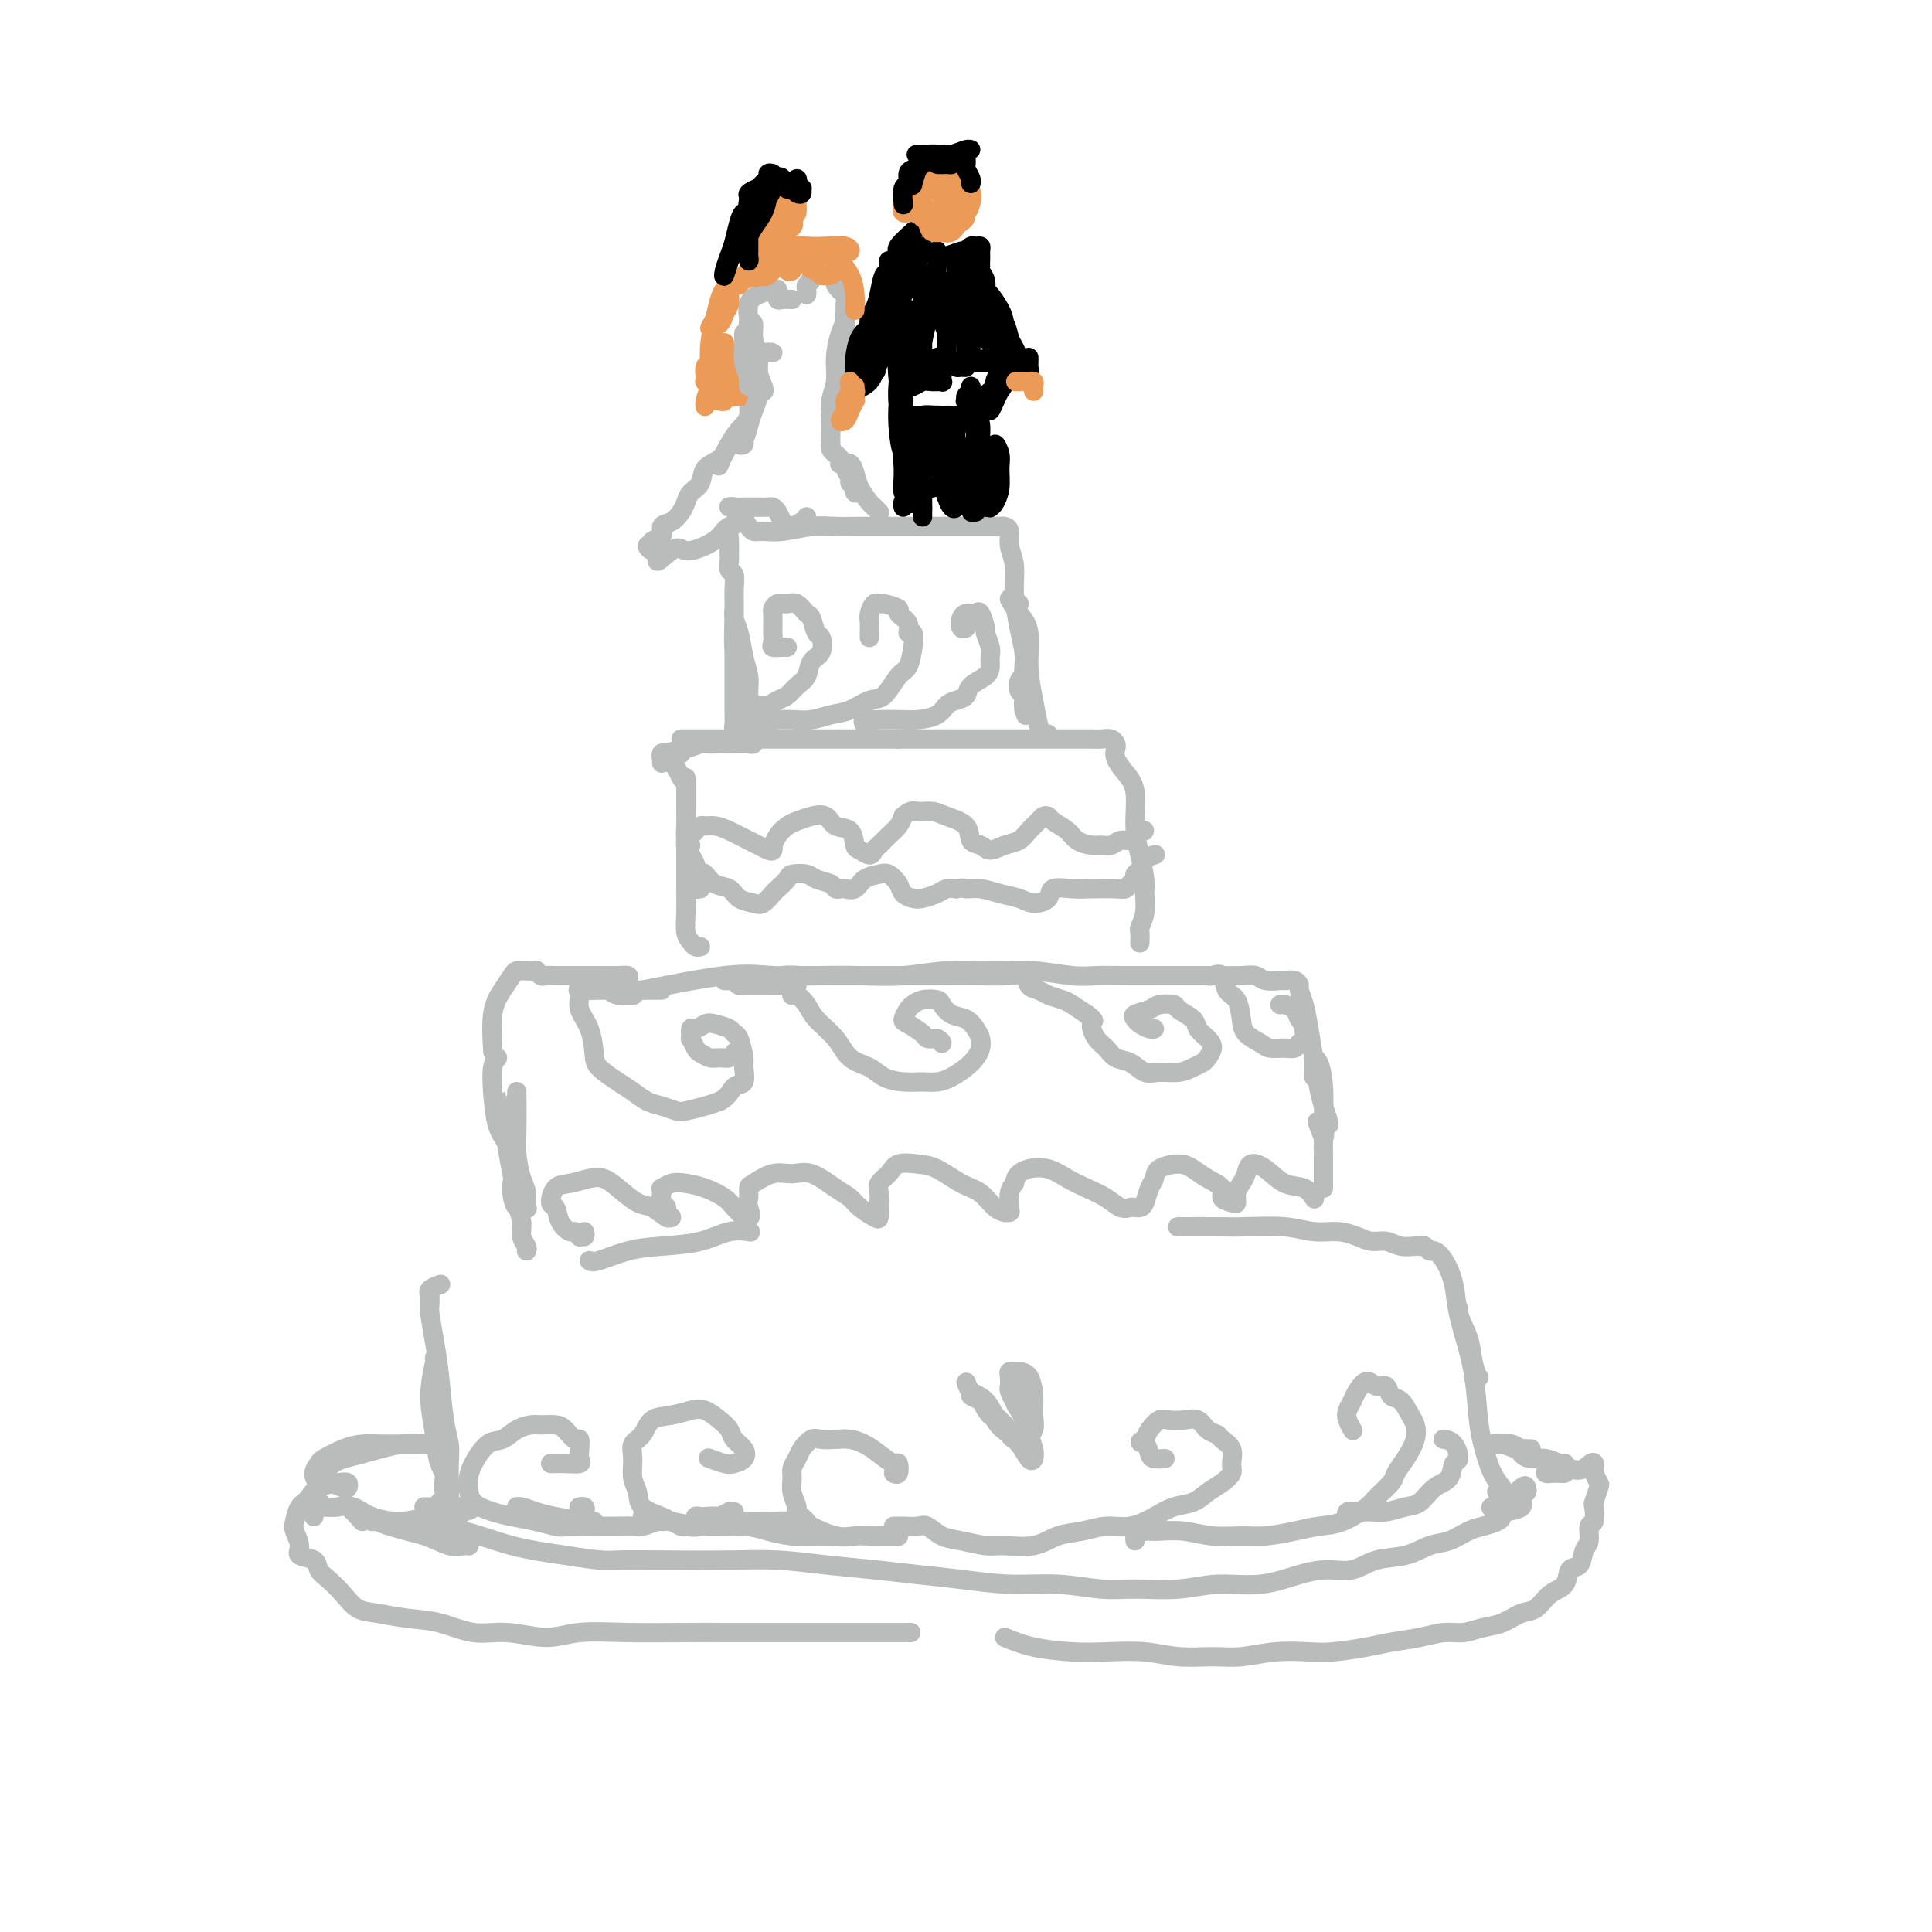 <svg viewBox='0 0 400 400' version='1.1' xmlns='http://www.w3.org/2000/svg' xmlns:xlink='http://www.w3.org/1999/xlink'><g fill='none' stroke='rgb(186,187,187)' stroke-width='4' stroke-linecap='round' stroke-linejoin='round'><path d='M95,314c-0.021,-0.298 -0.042,-0.596 0,-1c0.042,-0.404 0.148,-0.914 0,-1c-0.148,-0.086 -0.550,0.252 -1,0c-0.450,-0.252 -0.948,-1.092 -1,-2c-0.052,-0.908 0.344,-1.883 0,-3c-0.344,-1.117 -1.427,-2.377 -2,-4c-0.573,-1.623 -0.637,-3.610 -1,-6c-0.363,-2.390 -1.025,-5.183 -1,-8c0.025,-2.817 0.739,-5.658 1,-7c0.261,-1.342 0.070,-1.184 0,-1c-0.070,0.184 -0.019,0.396 0,1c0.019,0.604 0.005,1.601 0,2c-0.005,0.399 -0.003,0.199 0,0'/><path d='M92,306c-0.113,1.083 -0.226,2.167 0,3c0.226,0.833 0.793,1.417 1,2c0.207,0.583 0.056,1.167 0,1c-0.056,-0.167 -0.018,-1.086 0,-2c0.018,-0.914 0.016,-1.825 0,-3c-0.016,-1.175 -0.045,-2.615 0,-4c0.045,-1.385 0.166,-2.714 0,-4c-0.166,-1.286 -0.619,-2.528 -1,-5c-0.381,-2.472 -0.691,-6.173 -1,-9c-0.309,-2.827 -0.618,-4.781 -1,-7c-0.382,-2.219 -0.836,-4.702 -1,-6c-0.164,-1.298 -0.036,-1.409 0,-2c0.036,-0.591 -0.018,-1.661 0,-2c0.018,-0.339 0.108,0.053 0,0c-0.108,-0.053 -0.414,-0.553 0,-1c0.414,-0.447 1.547,-0.842 2,-1c0.453,-0.158 0.227,-0.079 0,0'/><path d='M122,261c0.324,0.200 0.648,0.400 2,0c1.352,-0.400 3.732,-1.400 6,-2c2.268,-0.600 4.423,-0.802 7,-1c2.577,-0.198 5.577,-0.393 8,-1c2.423,-0.607 4.268,-1.625 6,-2c1.732,-0.375 3.352,-0.107 4,0c0.648,0.107 0.324,0.054 0,0'/><path d='M244,254c-0.242,0.002 -0.485,0.005 1,0c1.485,-0.005 4.697,-0.016 7,0c2.303,0.016 3.698,0.060 6,0c2.302,-0.060 5.512,-0.222 8,0c2.488,0.222 4.255,0.829 6,1c1.745,0.171 3.467,-0.094 5,0c1.533,0.094 2.876,0.547 4,1c1.124,0.453 2.027,0.906 3,1c0.973,0.094 2.015,-0.172 3,0c0.985,0.172 1.913,0.782 3,1c1.087,0.218 2.332,0.043 3,0c0.668,-0.043 0.759,0.045 1,0c0.241,-0.045 0.632,-0.222 1,0c0.368,0.222 0.713,0.845 1,1c0.287,0.155 0.514,-0.158 1,0c0.486,0.158 1.229,0.786 2,2c0.771,1.214 1.569,3.012 2,5c0.431,1.988 0.495,4.165 1,6c0.505,1.835 1.452,3.329 2,5c0.548,1.671 0.697,3.520 1,5c0.303,1.480 0.762,2.593 1,3c0.238,0.407 0.256,0.110 0,0c-0.256,-0.110 -0.788,-0.031 -1,0c-0.212,0.031 -0.106,0.016 0,0'/><path d='M302,271c-0.059,0.149 -0.119,0.298 0,1c0.119,0.702 0.416,1.955 1,4c0.584,2.045 1.457,4.880 2,8c0.543,3.120 0.758,6.523 1,9c0.242,2.477 0.511,4.027 1,6c0.489,1.973 1.199,4.367 2,6c0.801,1.633 1.692,2.504 2,3c0.308,0.496 0.031,0.618 0,1c-0.031,0.382 0.184,1.026 0,1c-0.184,-0.026 -0.767,-0.722 -1,-1c-0.233,-0.278 -0.117,-0.139 0,0'/><path d='M109,259c0.120,-0.265 0.240,-0.530 0,-1c-0.240,-0.470 -0.838,-1.145 -1,-2c-0.162,-0.855 0.114,-1.891 0,-3c-0.114,-1.109 -0.619,-2.292 -1,-4c-0.381,-1.708 -0.638,-3.939 -1,-6c-0.362,-2.061 -0.829,-3.950 -1,-6c-0.171,-2.050 -0.046,-4.262 0,-6c0.046,-1.738 0.012,-3.002 0,-3c-0.012,0.002 -0.003,1.270 0,2c0.003,0.730 0.001,0.923 0,1c-0.001,0.077 -0.000,0.039 0,0'/><path d='M106,245c-0.052,0.500 -0.104,1.000 0,2c0.104,1.000 0.365,2.499 1,3c0.635,0.501 1.645,0.004 2,0c0.355,-0.004 0.057,0.487 0,0c-0.057,-0.487 0.128,-1.951 0,-3c-0.128,-1.049 -0.570,-1.682 -1,-3c-0.430,-1.318 -0.847,-3.320 -1,-5c-0.153,-1.680 -0.041,-3.038 0,-5c0.041,-1.962 0.011,-4.528 0,-6c-0.011,-1.472 -0.003,-1.849 0,-2c0.003,-0.151 0.002,-0.075 0,0'/><path d='M128,206c0.434,-0.083 0.867,-0.166 5,-1c4.133,-0.834 11.964,-2.419 17,-3c5.036,-0.581 7.276,-0.160 10,0c2.724,0.160 5.931,0.057 9,0c3.069,-0.057 6.001,-0.069 9,0c2.999,0.069 6.066,0.218 9,0c2.934,-0.218 5.735,-0.805 9,-1c3.265,-0.195 6.993,0.000 10,0c3.007,-0.000 5.294,-0.196 8,0c2.706,0.196 5.830,0.785 8,1c2.170,0.215 3.384,0.058 5,0c1.616,-0.058 3.633,-0.015 6,0c2.367,0.015 5.086,0.003 7,0c1.914,-0.003 3.025,0.003 5,0c1.975,-0.003 4.813,-0.015 7,0c2.187,0.015 3.723,0.057 5,0c1.277,-0.057 2.296,-0.212 3,0c0.704,0.212 1.093,0.792 2,1c0.907,0.208 2.333,0.043 3,0c0.667,-0.043 0.574,0.034 1,0c0.426,-0.034 1.371,-0.181 2,0c0.629,0.181 0.942,0.689 1,1c0.058,0.311 -0.139,0.425 0,1c0.139,0.575 0.614,1.613 1,3c0.386,1.387 0.681,3.124 1,5c0.319,1.876 0.661,3.890 1,6c0.339,2.110 0.677,4.317 1,6c0.323,1.683 0.633,2.843 1,4c0.367,1.157 0.791,2.312 1,3c0.209,0.688 0.203,0.911 0,1c-0.203,0.089 -0.601,0.045 -1,0'/><path d='M274,233c0.711,4.667 -0.511,1.333 -1,0c-0.489,-1.333 -0.244,-0.667 0,0'/><path d='M272,223c-0.006,-0.620 -0.012,-1.240 0,-2c0.012,-0.760 0.042,-1.662 0,-2c-0.042,-0.338 -0.155,-0.114 0,0c0.155,0.114 0.577,0.116 1,1c0.423,0.884 0.845,2.649 1,5c0.155,2.351 0.041,5.288 0,8c-0.041,2.712 -0.011,5.199 0,7c0.011,1.801 0.003,2.916 0,4c-0.003,1.084 -0.001,2.138 0,2c0.001,-0.138 0.000,-1.468 0,-2c-0.000,-0.532 -0.000,-0.266 0,0'/><path d='M145,196c-0.340,0.077 -0.679,0.153 -1,0c-0.321,-0.153 -0.622,-0.537 -1,-1c-0.378,-0.463 -0.833,-1.007 -1,-2c-0.167,-0.993 -0.045,-2.435 0,-4c0.045,-1.565 0.012,-3.255 0,-5c-0.012,-1.745 -0.003,-3.547 0,-5c0.003,-1.453 0.001,-2.558 0,-3c-0.001,-0.442 -0.000,-0.221 0,0'/><path d='M145,181c-0.445,-0.351 -0.890,-0.701 -1,-1c-0.110,-0.299 0.114,-0.546 0,-1c-0.114,-0.454 -0.566,-1.117 -1,-2c-0.434,-0.883 -0.848,-1.988 -1,-3c-0.152,-1.012 -0.041,-1.931 0,-3c0.041,-1.069 0.011,-2.286 0,-4c-0.011,-1.714 -0.003,-3.923 0,-5c0.003,-1.077 0.001,-1.022 0,-1c-0.001,0.022 -0.000,0.011 0,0'/><path d='M186,153c0.766,0.000 1.531,0.000 4,0c2.469,-0.000 6.641,-0.000 9,0c2.359,0.000 2.904,0.000 4,0c1.096,-0.000 2.744,-0.000 4,0c1.256,0.000 2.121,0.000 3,0c0.879,-0.000 1.772,-0.000 3,0c1.228,0.000 2.790,0.000 4,0c1.210,-0.000 2.068,-0.001 3,0c0.932,0.001 1.938,0.003 3,0c1.062,-0.003 2.180,-0.013 3,0c0.820,0.013 1.343,0.047 2,0c0.657,-0.047 1.450,-0.176 2,0c0.550,0.176 0.859,0.655 1,1c0.141,0.345 0.114,0.555 0,1c-0.114,0.445 -0.315,1.125 0,2c0.315,0.875 1.146,1.946 2,3c0.854,1.054 1.731,2.090 2,4c0.269,1.910 -0.071,4.692 0,7c0.071,2.308 0.551,4.142 1,6c0.449,1.858 0.866,3.739 1,5c0.134,1.261 -0.017,1.900 0,3c0.017,1.100 0.201,2.659 0,4c-0.201,1.341 -0.786,2.462 -1,3c-0.214,0.538 -0.058,0.491 0,1c0.058,0.509 0.016,1.574 0,2c-0.016,0.426 -0.008,0.213 0,0'/><path d='M186,153c-0.170,0.000 -0.341,0.000 -1,0c-0.659,0.000 -1.807,0.000 -3,0c-1.193,0.000 -2.432,0.000 -4,0c-1.568,-0.000 -3.464,0.000 -5,0c-1.536,0.000 -2.713,0.000 -4,0c-1.287,0.000 -2.685,0.000 -4,0c-1.315,0.000 -2.548,0.000 -4,0c-1.452,0.000 -3.122,0.000 -4,0c-0.878,0.000 -0.965,-0.000 -1,0c-0.035,0.000 -0.017,0.000 0,0'/><path d='M156,150c-0.030,-0.327 -0.061,-0.653 0,-1c0.061,-0.347 0.213,-0.714 0,-1c-0.213,-0.286 -0.792,-0.490 -1,-1c-0.208,-0.510 -0.044,-1.326 0,-2c0.044,-0.674 -0.030,-1.205 0,-2c0.030,-0.795 0.166,-1.854 0,-3c-0.166,-1.146 -0.633,-2.381 -1,-4c-0.367,-1.619 -0.634,-3.623 -1,-5c-0.366,-1.377 -0.830,-2.127 -1,-3c-0.170,-0.873 -0.046,-1.869 0,-2c0.046,-0.131 0.012,0.601 0,1c-0.012,0.399 -0.003,0.463 0,1c0.003,0.537 0.001,1.548 0,3c-0.001,1.452 -0.001,3.345 0,5c0.001,1.655 0.004,3.072 0,5c-0.004,1.928 -0.015,4.368 0,6c0.015,1.632 0.056,2.454 0,3c-0.056,0.546 -0.210,0.814 0,1c0.210,0.186 0.785,0.290 1,0c0.215,-0.290 0.072,-0.976 0,-2c-0.072,-1.024 -0.072,-2.388 0,-4c0.072,-1.612 0.216,-3.472 0,-5c-0.216,-1.528 -0.794,-2.723 -1,-5c-0.206,-2.277 -0.041,-5.636 0,-8c0.041,-2.364 -0.042,-3.733 0,-5c0.042,-1.267 0.207,-2.434 0,-3c-0.207,-0.566 -0.788,-0.533 -1,-1c-0.212,-0.467 -0.057,-1.433 0,-2c0.057,-0.567 0.016,-0.733 0,-1c-0.016,-0.267 -0.008,-0.633 0,-1'/><path d='M151,114c-0.155,-5.738 -0.042,-2.083 0,-1c0.042,1.083 0.012,-0.405 0,-1c-0.012,-0.595 -0.006,-0.298 0,0'/><path d='M155,109c0.277,0.431 0.555,0.862 1,1c0.445,0.138 1.058,-0.015 2,0c0.942,0.015 2.215,0.200 4,0c1.785,-0.200 4.084,-0.786 6,-1c1.916,-0.214 3.450,-0.057 5,0c1.550,0.057 3.118,0.015 5,0c1.882,-0.015 4.080,-0.004 6,0c1.920,0.004 3.564,0.001 5,0c1.436,-0.001 2.665,-0.000 4,0c1.335,0.000 2.777,0.000 4,0c1.223,-0.000 2.225,-0.000 3,0c0.775,0.000 1.321,0.000 2,0c0.679,-0.000 1.491,-0.000 2,0c0.509,0.000 0.715,0.002 1,0c0.285,-0.002 0.650,-0.006 1,0c0.350,0.006 0.686,0.023 1,0c0.314,-0.023 0.605,-0.084 1,0c0.395,0.084 0.893,0.314 1,1c0.107,0.686 -0.178,1.829 0,3c0.178,1.171 0.818,2.372 1,4c0.182,1.628 -0.095,3.684 0,6c0.095,2.316 0.562,4.893 1,7c0.438,2.107 0.846,3.743 1,5c0.154,1.257 0.054,2.133 0,3c-0.054,0.867 -0.063,1.724 0,2c0.063,0.276 0.199,-0.028 0,0c-0.199,0.028 -0.734,0.389 -1,1c-0.266,0.611 -0.264,1.472 0,2c0.264,0.528 0.790,0.722 1,1c0.210,0.278 0.105,0.639 0,1'/><path d='M212,145c0.774,5.723 0.207,2.031 0,1c-0.207,-1.031 -0.056,0.600 0,1c0.056,0.400 0.015,-0.431 0,-1c-0.015,-0.569 -0.004,-0.877 0,-1c0.004,-0.123 0.002,-0.062 0,0'/><path d='M211,125c-1.009,-0.685 -2.019,-1.371 -2,-1c0.019,0.371 1.066,1.797 2,3c0.934,1.203 1.756,2.183 2,4c0.244,1.817 -0.088,4.473 0,7c0.088,2.527 0.598,4.926 1,7c0.402,2.074 0.695,3.824 1,5c0.305,1.176 0.620,1.778 1,2c0.380,0.222 0.823,0.063 1,0c0.177,-0.063 0.089,-0.032 0,0'/><path d='M164,62c-0.732,-0.032 -1.464,-0.065 -2,0c-0.536,0.065 -0.877,0.227 -1,0c-0.123,-0.227 -0.028,-0.843 0,-1c0.028,-0.157 -0.010,0.145 0,0c0.010,-0.145 0.069,-0.735 0,-1c-0.069,-0.265 -0.267,-0.203 -1,0c-0.733,0.203 -2.000,0.549 -3,1c-1.000,0.451 -1.734,1.009 -2,2c-0.266,0.991 -0.064,2.417 0,3c0.064,0.583 -0.010,0.324 0,1c0.010,0.676 0.103,2.286 0,3c-0.103,0.714 -0.402,0.531 0,1c0.402,0.469 1.505,1.590 2,2c0.495,0.410 0.381,0.110 1,0c0.619,-0.110 1.970,-0.029 2,0c0.030,0.029 -1.261,0.008 -2,0c-0.739,-0.008 -0.925,-0.002 -1,0c-0.075,0.002 -0.037,0.001 0,0'/><path d='M155,74c0.039,-0.468 0.079,-0.936 0,-1c-0.079,-0.064 -0.276,0.275 0,1c0.276,0.725 1.024,1.835 1,3c-0.024,1.165 -0.820,2.385 -1,4c-0.180,1.615 0.256,3.625 0,5c-0.256,1.375 -1.205,2.115 -2,3c-0.795,0.885 -1.435,1.914 -2,3c-0.565,1.086 -1.055,2.231 -2,3c-0.945,0.769 -2.347,1.164 -3,2c-0.653,0.836 -0.559,2.112 -1,3c-0.441,0.888 -1.419,1.389 -2,2c-0.581,0.611 -0.766,1.333 -1,2c-0.234,0.667 -0.515,1.277 -1,2c-0.485,0.723 -1.172,1.557 -2,2c-0.828,0.443 -1.796,0.496 -2,1c-0.204,0.504 0.355,1.460 0,2c-0.355,0.540 -1.623,0.663 -2,1c-0.377,0.337 0.137,0.888 0,1c-0.137,0.112 -0.926,-0.216 -1,0c-0.074,0.216 0.568,0.975 1,1c0.432,0.025 0.655,-0.686 1,-1c0.345,-0.314 0.813,-0.233 1,0c0.187,0.233 0.094,0.616 0,1'/><path d='M137,114c-2.460,4.322 0.389,1.127 2,0c1.611,-1.127 1.984,-0.186 3,0c1.016,0.186 2.675,-0.384 4,-1c1.325,-0.616 2.318,-1.279 3,-2c0.682,-0.721 1.055,-1.498 2,-2c0.945,-0.502 2.461,-0.727 3,-1c0.539,-0.273 0.099,-0.595 0,-1c-0.099,-0.405 0.141,-0.893 0,-1c-0.141,-0.107 -0.664,0.167 -1,0c-0.336,-0.167 -0.486,-0.777 -1,-1c-0.514,-0.223 -1.392,-0.060 -1,0c0.392,0.060 2.056,0.018 3,0c0.944,-0.018 1.170,-0.012 2,0c0.830,0.012 2.264,0.031 3,0c0.736,-0.031 0.774,-0.113 1,0c0.226,0.113 0.642,0.420 1,1c0.358,0.580 0.660,1.434 1,2c0.340,0.566 0.718,0.845 1,1c0.282,0.155 0.467,0.186 1,0c0.533,-0.186 1.413,-0.588 2,-1c0.587,-0.412 0.882,-0.832 1,-1c0.118,-0.168 0.059,-0.084 0,0'/><path d='M167,61c0.032,-0.331 0.063,-0.663 0,-1c-0.063,-0.337 -0.222,-0.680 0,-1c0.222,-0.320 0.824,-0.618 1,-1c0.176,-0.382 -0.074,-0.847 0,-1c0.074,-0.153 0.471,0.005 1,0c0.529,-0.005 1.189,-0.174 2,0c0.811,0.174 1.772,0.691 2,1c0.228,0.309 -0.278,0.410 0,1c0.278,0.590 1.339,1.667 2,2c0.661,0.333 0.923,-0.080 1,0c0.077,0.080 -0.032,0.651 0,1c0.032,0.349 0.205,0.474 0,1c-0.205,0.526 -0.787,1.451 -1,2c-0.213,0.549 -0.057,0.722 0,1c0.057,0.278 0.015,0.662 0,1c-0.015,0.338 -0.004,0.629 0,1c0.004,0.371 0.001,0.820 0,1c-0.001,0.180 -0.001,0.090 0,0'/><path d='M175,65c0.006,-0.234 0.012,-0.469 0,-1c-0.012,-0.531 -0.041,-1.360 0,-1c0.041,0.360 0.151,1.908 0,3c-0.151,1.092 -0.562,1.727 -1,3c-0.438,1.273 -0.902,3.184 -1,5c-0.098,1.816 0.170,3.538 0,5c-0.170,1.462 -0.777,2.664 -1,4c-0.223,1.336 -0.061,2.806 0,4c0.061,1.194 0.020,2.114 0,3c-0.020,0.886 -0.021,1.739 0,2c0.021,0.261 0.062,-0.071 0,0c-0.062,0.071 -0.226,0.545 0,1c0.226,0.455 0.844,0.893 1,1c0.156,0.107 -0.150,-0.115 0,0c0.150,0.115 0.757,0.569 1,1c0.243,0.431 0.122,0.840 0,1c-0.122,0.160 -0.244,0.070 0,0c0.244,-0.070 0.854,-0.121 1,0c0.146,0.121 -0.172,0.414 0,1c0.172,0.586 0.834,1.463 1,2c0.166,0.537 -0.166,0.732 0,1c0.166,0.268 0.828,0.608 1,1c0.172,0.392 -0.146,0.836 0,1c0.146,0.164 0.756,0.047 1,0c0.244,-0.047 0.122,-0.023 0,0'/><path d='M176,97c0.137,-0.434 0.273,-0.868 0,-1c-0.273,-0.132 -0.956,0.038 -1,0c-0.044,-0.038 0.551,-0.284 1,0c0.449,0.284 0.751,1.099 1,2c0.249,0.901 0.445,1.888 1,3c0.555,1.112 1.468,2.350 2,3c0.532,0.650 0.682,0.714 1,1c0.318,0.286 0.805,0.796 1,1c0.195,0.204 0.097,0.102 0,0'/></g>
<g fill='none' stroke='rgb(0,0,0)' stroke-width='4' stroke-linecap='round' stroke-linejoin='round'><path d='M187,52c-0.018,-0.474 -0.036,-0.948 0,-1c0.036,-0.052 0.125,0.318 0,1c-0.125,0.682 -0.463,1.675 -1,3c-0.537,1.325 -1.272,2.982 -2,5c-0.728,2.018 -1.449,4.396 -2,6c-0.551,1.604 -0.933,2.434 -1,3c-0.067,0.566 0.181,0.868 0,1c-0.181,0.132 -0.792,0.095 -1,0c-0.208,-0.095 -0.015,-0.247 0,-1c0.015,-0.753 -0.150,-2.108 0,-3c0.150,-0.892 0.614,-1.321 1,-2c0.386,-0.679 0.693,-1.607 1,-3c0.307,-1.393 0.615,-3.249 1,-4c0.385,-0.751 0.846,-0.395 1,-1c0.154,-0.605 -0.000,-2.171 0,-2c0.000,0.171 0.155,2.080 0,3c-0.155,0.920 -0.620,0.852 -1,2c-0.380,1.148 -0.676,3.514 -1,5c-0.324,1.486 -0.676,2.094 -1,3c-0.324,0.906 -0.619,2.110 -1,3c-0.381,0.890 -0.848,1.465 -1,2c-0.152,0.535 0.011,1.030 0,1c-0.011,-0.030 -0.195,-0.585 0,-1c0.195,-0.415 0.770,-0.690 1,-1c0.230,-0.310 0.115,-0.655 0,-1'/><path d='M180,70c0.127,-0.614 -0.057,-0.649 0,-1c0.057,-0.351 0.354,-1.017 0,-1c-0.354,0.017 -1.361,0.716 -2,2c-0.639,1.284 -0.912,3.151 -1,4c-0.088,0.849 0.009,0.679 0,1c-0.009,0.321 -0.123,1.132 0,1c0.123,-0.132 0.484,-1.209 1,-2c0.516,-0.791 1.186,-1.296 2,-2c0.814,-0.704 1.772,-1.606 2,-2c0.228,-0.394 -0.275,-0.281 0,-1c0.275,-0.719 1.327,-2.272 2,-3c0.673,-0.728 0.965,-0.633 1,-1c0.035,-0.367 -0.188,-1.198 0,-2c0.188,-0.802 0.785,-1.576 1,-2c0.215,-0.424 0.046,-0.496 0,-1c-0.046,-0.504 0.029,-1.438 0,-2c-0.029,-0.562 -0.164,-0.753 0,-1c0.164,-0.247 0.626,-0.551 1,-1c0.374,-0.449 0.661,-1.042 1,-1c0.339,0.042 0.732,0.721 1,1c0.268,0.279 0.412,0.158 0,1c-0.412,0.842 -1.378,2.647 -2,4c-0.622,1.353 -0.899,2.255 -1,3c-0.101,0.745 -0.027,1.334 0,2c0.027,0.666 0.007,1.408 0,2c-0.007,0.592 -0.002,1.035 0,1c0.002,-0.035 0.001,-0.548 0,-1c-0.001,-0.452 -0.000,-0.843 0,-1c0.000,-0.157 0.000,-0.078 0,0'/><path d='M186,67c-0.354,1.907 -0.239,0.673 0,0c0.239,-0.673 0.601,-0.785 1,-1c0.399,-0.215 0.836,-0.533 1,-1c0.164,-0.467 0.054,-1.084 0,-1c-0.054,0.084 -0.054,0.870 0,2c0.054,1.130 0.160,2.603 0,4c-0.160,1.397 -0.586,2.718 -1,5c-0.414,2.282 -0.815,5.526 -1,8c-0.185,2.474 -0.154,4.178 0,6c0.154,1.822 0.431,3.764 1,5c0.569,1.236 1.431,1.768 2,3c0.569,1.232 0.846,3.165 1,4c0.154,0.835 0.185,0.571 0,1c-0.185,0.429 -0.584,1.549 -1,2c-0.416,0.451 -0.847,0.232 -1,0c-0.153,-0.232 -0.026,-0.478 0,-1c0.026,-0.522 -0.049,-1.321 0,-2c0.049,-0.679 0.223,-1.237 0,-2c-0.223,-0.763 -0.843,-1.730 -1,-3c-0.157,-1.270 0.150,-2.842 0,-5c-0.150,-2.158 -0.757,-4.902 -1,-7c-0.243,-2.098 -0.121,-3.549 0,-5'/><path d='M186,79c-0.463,-4.895 -0.120,-4.631 0,-5c0.120,-0.369 0.018,-1.371 0,-2c-0.018,-0.629 0.048,-0.886 0,-1c-0.048,-0.114 -0.209,-0.084 0,0c0.209,0.084 0.788,0.224 1,1c0.212,0.776 0.057,2.188 0,4c-0.057,1.812 -0.016,4.023 0,6c0.016,1.977 0.008,3.720 0,6c-0.008,2.280 -0.015,5.098 0,7c0.015,1.902 0.053,2.887 0,4c-0.053,1.113 -0.196,2.355 0,3c0.196,0.645 0.732,0.695 1,1c0.268,0.305 0.268,0.865 0,1c-0.268,0.135 -0.803,-0.156 -1,0c-0.197,0.156 -0.056,0.759 0,1c0.056,0.241 0.028,0.121 0,0'/><path d='M190,86c-0.555,-0.002 -1.110,-0.004 -1,0c0.110,0.004 0.885,0.016 2,0c1.115,-0.016 2.571,-0.058 4,0c1.429,0.058 2.833,0.215 4,0c1.167,-0.215 2.097,-0.804 3,-1c0.903,-0.196 1.778,0.000 2,0c0.222,-0.000 -0.211,-0.197 -1,0c-0.789,0.197 -1.936,0.789 -3,1c-1.064,0.211 -2.045,0.043 -3,0c-0.955,-0.043 -1.886,0.041 -3,0c-1.114,-0.041 -2.413,-0.207 -3,0c-0.587,0.207 -0.462,0.788 -1,1c-0.538,0.212 -1.740,0.057 -2,0c-0.260,-0.057 0.420,-0.015 1,0c0.580,0.015 1.059,0.004 2,0c0.941,-0.004 2.343,0.000 3,0c0.657,-0.000 0.567,-0.005 1,0c0.433,0.005 1.388,0.021 2,0c0.612,-0.021 0.882,-0.079 1,0c0.118,0.079 0.084,0.295 0,1c-0.084,0.705 -0.219,1.899 0,3c0.219,1.101 0.791,2.108 1,3c0.209,0.892 0.056,1.668 0,3c-0.056,1.332 -0.015,3.219 0,4c0.015,0.781 0.004,0.457 0,1c-0.004,0.543 -0.001,1.954 0,2c0.001,0.046 0.000,-1.273 0,-2c-0.000,-0.727 -0.000,-0.864 0,-1'/><path d='M199,101c0.048,-0.805 0.167,-1.317 0,-2c-0.167,-0.683 -0.619,-1.537 -1,-2c-0.381,-0.463 -0.691,-0.535 -1,-1c-0.309,-0.465 -0.619,-1.324 -1,-2c-0.381,-0.676 -0.834,-1.168 -1,-2c-0.166,-0.832 -0.044,-2.005 0,-3c0.044,-0.995 0.011,-1.814 0,-2c-0.011,-0.186 0.000,0.261 0,1c-0.000,0.739 -0.011,1.771 0,3c0.011,1.229 0.044,2.657 0,4c-0.044,1.343 -0.166,2.602 0,4c0.166,1.398 0.620,2.934 1,4c0.380,1.066 0.687,1.663 1,2c0.313,0.337 0.632,0.415 1,0c0.368,-0.415 0.785,-1.323 1,-2c0.215,-0.677 0.226,-1.125 0,-2c-0.226,-0.875 -0.690,-2.179 -1,-3c-0.310,-0.821 -0.465,-1.159 -1,-2c-0.535,-0.841 -1.450,-2.185 -2,-3c-0.550,-0.815 -0.735,-1.101 -1,-2c-0.265,-0.899 -0.611,-2.410 -1,-3c-0.389,-0.590 -0.822,-0.260 -1,0c-0.178,0.260 -0.100,0.450 0,1c0.100,0.550 0.223,1.459 0,3c-0.223,1.541 -0.792,3.713 -1,6c-0.208,2.287 -0.056,4.687 0,6c0.056,1.313 0.015,1.537 0,2c-0.015,0.463 -0.004,1.165 0,1c0.004,-0.165 0.001,-1.198 0,-2c-0.001,-0.802 -0.000,-1.372 0,-2c0.000,-0.628 0.000,-1.314 0,-2'/><path d='M191,101c-0.166,-1.691 -0.581,-2.920 -1,-4c-0.419,-1.080 -0.842,-2.012 -1,-3c-0.158,-0.988 -0.053,-2.032 0,-3c0.053,-0.968 0.052,-1.862 0,-2c-0.052,-0.138 -0.154,0.478 0,1c0.154,0.522 0.565,0.949 1,2c0.435,1.051 0.894,2.726 1,4c0.106,1.274 -0.140,2.148 0,3c0.140,0.852 0.668,1.684 1,2c0.332,0.316 0.470,0.117 1,0c0.530,-0.117 1.451,-0.153 2,-1c0.549,-0.847 0.724,-2.504 1,-4c0.276,-1.496 0.651,-2.832 1,-4c0.349,-1.168 0.671,-2.169 1,-3c0.329,-0.831 0.667,-1.494 1,-2c0.333,-0.506 0.663,-0.857 1,-1c0.337,-0.143 0.680,-0.080 1,0c0.320,0.080 0.618,0.175 1,1c0.382,0.825 0.850,2.379 1,4c0.150,1.621 -0.017,3.310 0,5c0.017,1.690 0.219,3.380 0,5c-0.219,1.620 -0.857,3.170 -1,4c-0.143,0.830 0.210,0.940 0,1c-0.210,0.060 -0.985,0.069 -1,0c-0.015,-0.069 0.728,-0.215 1,-1c0.272,-0.785 0.073,-2.209 0,-3c-0.073,-0.791 -0.020,-0.950 0,-2c0.020,-1.050 0.005,-2.993 0,-4c-0.005,-1.007 -0.001,-1.079 0,-2c0.001,-0.921 0.000,-2.692 0,-4c-0.000,-1.308 -0.000,-2.154 0,-3'/><path d='M202,87c-0.065,-3.359 -0.227,-2.756 0,-2c0.227,0.756 0.845,1.667 1,3c0.155,1.333 -0.152,3.090 0,5c0.152,1.910 0.761,3.974 1,6c0.239,2.026 0.106,4.013 0,5c-0.106,0.987 -0.186,0.973 0,1c0.186,0.027 0.639,0.093 1,0c0.361,-0.093 0.628,-0.346 1,-1c0.372,-0.654 0.847,-1.708 1,-3c0.153,-1.292 -0.015,-2.822 0,-4c0.015,-1.178 0.214,-2.005 0,-3c-0.214,-0.995 -0.842,-2.158 -1,-2c-0.158,0.158 0.154,1.636 0,3c-0.154,1.364 -0.773,2.613 -1,4c-0.227,1.387 -0.061,2.912 0,4c0.061,1.088 0.017,1.739 0,2c-0.017,0.261 -0.009,0.130 0,0'/><path d='M191,74c-0.415,-0.105 -0.830,-0.210 -1,0c-0.170,0.210 -0.095,0.736 0,1c0.095,0.264 0.209,0.266 1,0c0.791,-0.266 2.259,-0.800 3,-1c0.741,-0.200 0.757,-0.066 1,0c0.243,0.066 0.715,0.063 1,0c0.285,-0.063 0.385,-0.185 0,0c-0.385,0.185 -1.255,0.677 -2,1c-0.745,0.323 -1.367,0.478 -2,1c-0.633,0.522 -1.278,1.411 -2,2c-0.722,0.589 -1.522,0.877 -2,1c-0.478,0.123 -0.633,0.082 -1,0c-0.367,-0.082 -0.944,-0.204 -1,0c-0.056,0.204 0.409,0.734 1,1c0.591,0.266 1.307,0.269 2,0c0.693,-0.269 1.363,-0.808 2,-1c0.637,-0.192 1.243,-0.036 2,0c0.757,0.036 1.666,-0.047 2,0c0.334,0.047 0.093,0.223 0,0c-0.093,-0.223 -0.036,-0.844 0,-1c0.036,-0.156 0.053,0.154 0,0c-0.053,-0.154 -0.174,-0.773 -1,-1c-0.826,-0.227 -2.357,-0.064 -3,0c-0.643,0.064 -0.399,0.027 -1,0c-0.601,-0.027 -2.046,-0.046 -2,0c0.046,0.046 1.585,0.156 3,0c1.415,-0.156 2.708,-0.578 4,-1'/><path d='M195,76c2.230,-0.325 4.304,-0.637 6,-1c1.696,-0.363 3.015,-0.777 4,-1c0.985,-0.223 1.635,-0.256 2,0c0.365,0.256 0.445,0.801 0,1c-0.445,0.199 -1.416,0.053 -2,0c-0.584,-0.053 -0.783,-0.014 -1,0c-0.217,0.014 -0.454,0.004 -1,0c-0.546,-0.004 -1.403,-0.001 -2,0c-0.597,0.001 -0.935,-0.001 -1,0c-0.065,0.001 0.143,0.004 0,0c-0.143,-0.004 -0.638,-0.015 -1,0c-0.362,0.015 -0.591,0.057 -1,0c-0.409,-0.057 -0.999,-0.214 -1,0c-0.001,0.214 0.588,0.800 1,1c0.412,0.200 0.646,0.013 1,0c0.354,-0.013 0.827,0.147 1,0c0.173,-0.147 0.046,-0.601 0,-1c-0.046,-0.399 -0.012,-0.744 0,-1c0.012,-0.256 0.003,-0.425 0,-1c-0.003,-0.575 -0.001,-1.558 0,-2c0.001,-0.442 0.000,-0.343 0,-1c-0.000,-0.657 -0.000,-2.069 0,-3c0.000,-0.931 0.000,-1.380 0,-2c-0.000,-0.620 -0.000,-1.412 0,-2c0.000,-0.588 0.000,-0.972 0,-1c-0.000,-0.028 -0.000,0.300 0,1c0.000,0.700 0.000,1.771 0,3c-0.000,1.229 -0.000,2.614 0,4'/><path d='M200,70c0.016,1.720 0.057,2.521 0,3c-0.057,0.479 -0.211,0.635 0,1c0.211,0.365 0.789,0.937 1,1c0.211,0.063 0.057,-0.383 0,-1c-0.057,-0.617 -0.015,-1.403 0,-2c0.015,-0.597 0.004,-1.003 0,-2c-0.004,-0.997 -0.001,-2.583 0,-4c0.001,-1.417 0.000,-2.665 0,-4c-0.000,-1.335 -0.000,-2.758 0,-4c0.000,-1.242 0.001,-2.305 0,-3c-0.001,-0.695 -0.004,-1.023 0,-1c0.004,0.023 0.015,0.397 0,1c-0.015,0.603 -0.057,1.435 0,2c0.057,0.565 0.211,0.865 0,2c-0.211,1.135 -0.789,3.107 -1,5c-0.211,1.893 -0.057,3.706 0,5c0.057,1.294 0.015,2.068 0,3c-0.015,0.932 -0.003,2.021 0,2c0.003,-0.021 -0.002,-1.152 0,-2c0.002,-0.848 0.011,-1.412 0,-2c-0.011,-0.588 -0.042,-1.200 0,-2c0.042,-0.800 0.156,-1.790 0,-3c-0.156,-1.210 -0.581,-2.642 -1,-4c-0.419,-1.358 -0.830,-2.643 -1,-4c-0.170,-1.357 -0.097,-2.786 0,-3c0.097,-0.214 0.218,0.789 0,2c-0.218,1.211 -0.777,2.632 -1,4c-0.223,1.368 -0.112,2.684 0,4'/><path d='M197,64c-0.381,2.682 -0.835,4.388 -1,6c-0.165,1.612 -0.043,3.131 0,4c0.043,0.869 0.008,1.089 0,1c-0.008,-0.089 0.013,-0.486 0,-1c-0.013,-0.514 -0.060,-1.145 0,-2c0.060,-0.855 0.226,-1.934 0,-3c-0.226,-1.066 -0.845,-2.120 -1,-3c-0.155,-0.880 0.154,-1.587 0,-3c-0.154,-1.413 -0.773,-3.533 -1,-5c-0.227,-1.467 -0.064,-2.283 0,-3c0.064,-0.717 0.028,-1.337 0,-2c-0.028,-0.663 -0.050,-1.371 0,-1c0.050,0.371 0.171,1.820 0,3c-0.171,1.180 -0.634,2.092 -1,4c-0.366,1.908 -0.634,4.811 -1,7c-0.366,2.189 -0.830,3.663 -1,5c-0.170,1.337 -0.045,2.538 0,3c0.045,0.462 0.012,0.186 0,0c-0.012,-0.186 -0.002,-0.283 0,-1c0.002,-0.717 -0.003,-2.055 0,-3c0.003,-0.945 0.015,-1.497 0,-2c-0.015,-0.503 -0.058,-0.957 0,-2c0.058,-1.043 0.215,-2.677 0,-4c-0.215,-1.323 -0.803,-2.337 -1,-4c-0.197,-1.663 -0.002,-3.977 0,-5c0.002,-1.023 -0.187,-0.755 0,-1c0.187,-0.245 0.751,-1.004 1,-1c0.249,0.004 0.182,0.770 0,1c-0.182,0.230 -0.481,-0.077 0,0c0.481,0.077 1.740,0.539 3,1'/><path d='M194,53c0.906,0.061 1.170,0.214 2,0c0.830,-0.214 2.225,-0.793 3,-1c0.775,-0.207 0.928,-0.041 1,0c0.072,0.041 0.061,-0.042 0,0c-0.061,0.042 -0.174,0.210 0,0c0.174,-0.210 0.635,-0.797 1,-1c0.365,-0.203 0.633,-0.021 1,0c0.367,0.021 0.834,-0.120 1,0c0.166,0.120 0.030,0.500 0,1c-0.030,0.500 0.045,1.119 0,2c-0.045,0.881 -0.209,2.023 0,3c0.209,0.977 0.791,1.790 1,3c0.209,1.210 0.046,2.819 0,4c-0.046,1.181 0.027,1.936 0,3c-0.027,1.064 -0.154,2.437 0,3c0.154,0.563 0.587,0.318 1,0c0.413,-0.318 0.804,-0.707 1,-1c0.196,-0.293 0.197,-0.491 0,-1c-0.197,-0.509 -0.593,-1.330 -1,-2c-0.407,-0.670 -0.827,-1.190 -1,-2c-0.173,-0.810 -0.100,-1.910 0,-3c0.100,-1.090 0.227,-2.169 0,-3c-0.227,-0.831 -0.808,-1.413 -1,-2c-0.192,-0.587 0.007,-1.179 0,-1c-0.007,0.179 -0.218,1.131 0,2c0.218,0.869 0.866,1.657 1,3c0.134,1.343 -0.248,3.241 0,5c0.248,1.759 1.124,3.380 2,5'/><path d='M206,70c0.963,3.738 1.369,3.583 2,4c0.631,0.417 1.487,1.406 2,2c0.513,0.594 0.685,0.794 1,1c0.315,0.206 0.775,0.418 1,0c0.225,-0.418 0.216,-1.467 0,-2c-0.216,-0.533 -0.639,-0.550 -1,-1c-0.361,-0.450 -0.660,-1.331 -1,-2c-0.340,-0.669 -0.720,-1.124 -1,-2c-0.280,-0.876 -0.461,-2.173 -1,-3c-0.539,-0.827 -1.437,-1.184 -2,-2c-0.563,-0.816 -0.790,-2.090 -1,-3c-0.210,-0.910 -0.403,-1.455 0,-1c0.403,0.455 1.403,1.909 2,3c0.597,1.091 0.791,1.820 1,3c0.209,1.180 0.434,2.811 1,4c0.566,1.189 1.472,1.938 2,3c0.528,1.062 0.677,2.439 1,3c0.323,0.561 0.818,0.308 1,0c0.182,-0.308 0.049,-0.670 0,-1c-0.049,-0.330 -0.013,-0.627 0,-1c0.013,-0.373 0.004,-0.821 0,-1c-0.004,-0.179 -0.002,-0.090 0,0'/><path d='M201,80c0.117,0.340 0.233,0.680 0,1c-0.233,0.320 -0.816,0.619 -1,1c-0.184,0.381 0.030,0.845 0,1c-0.030,0.155 -0.306,0.003 0,0c0.306,-0.003 1.194,0.145 2,0c0.806,-0.145 1.532,-0.584 2,-1c0.468,-0.416 0.679,-0.811 1,-1c0.321,-0.189 0.751,-0.172 1,0c0.249,0.172 0.318,0.499 0,1c-0.318,0.501 -1.024,1.175 -1,1c0.024,-0.175 0.778,-1.200 1,-2c0.222,-0.800 -0.087,-1.375 0,-2c0.087,-0.625 0.571,-1.301 1,-2c0.429,-0.699 0.805,-1.422 1,-1c0.195,0.422 0.210,1.990 0,3c-0.210,1.010 -0.645,1.461 -1,2c-0.355,0.539 -0.631,1.165 -1,2c-0.369,0.835 -0.830,1.879 -1,2c-0.170,0.121 -0.049,-0.680 0,-1c0.049,-0.320 0.024,-0.160 0,0'/><path d='M183,73c-0.036,-0.325 -0.071,-0.650 0,-1c0.071,-0.350 0.250,-0.724 0,-1c-0.250,-0.276 -0.929,-0.453 -1,0c-0.071,0.453 0.465,1.537 0,2c-0.465,0.463 -1.931,0.305 -3,1c-1.069,0.695 -1.741,2.242 -2,3c-0.259,0.758 -0.107,0.726 0,1c0.107,0.274 0.167,0.853 0,1c-0.167,0.147 -0.563,-0.139 0,-1c0.563,-0.861 2.083,-2.298 3,-3c0.917,-0.702 1.229,-0.669 2,-1c0.771,-0.331 2.000,-1.025 2,-1c0.000,0.025 -1.229,0.768 -2,2c-0.771,1.232 -1.085,2.953 -2,4c-0.915,1.047 -2.430,1.419 -3,2c-0.570,0.581 -0.194,1.372 0,1c0.194,-0.372 0.206,-1.908 1,-3c0.794,-1.092 2.370,-1.741 3,-2c0.630,-0.259 0.315,-0.130 0,0'/><path d='M186,52c0.301,-0.044 0.602,-0.088 1,0c0.398,0.088 0.894,0.308 1,0c0.106,-0.308 -0.179,-1.144 0,-2c0.179,-0.856 0.823,-1.731 1,-2c0.177,-0.269 -0.114,0.068 0,0c0.114,-0.068 0.633,-0.539 0,0c-0.633,0.539 -2.419,2.090 -3,3c-0.581,0.910 0.044,1.180 0,2c-0.044,0.820 -0.758,2.192 -1,3c-0.242,0.808 -0.012,1.054 0,1c0.012,-0.054 -0.193,-0.406 0,-1c0.193,-0.594 0.783,-1.429 1,-2c0.217,-0.571 0.062,-0.877 0,-1c-0.062,-0.123 -0.031,-0.061 0,0'/></g>
<g fill='none' stroke='rgb(236,154,87)' stroke-width='4' stroke-linecap='round' stroke-linejoin='round'><path d='M198,43c-0.189,0.425 -0.378,0.850 -1,1c-0.622,0.150 -1.677,0.026 -2,0c-0.323,-0.026 0.087,0.047 0,0c-0.087,-0.047 -0.670,-0.213 -1,0c-0.330,0.213 -0.407,0.805 -1,1c-0.593,0.195 -1.700,-0.006 -2,0c-0.300,0.006 0.209,0.219 0,0c-0.209,-0.219 -1.136,-0.870 -2,-1c-0.864,-0.130 -1.665,0.260 -2,0c-0.335,-0.260 -0.203,-1.170 0,-2c0.203,-0.830 0.478,-1.581 1,-2c0.522,-0.419 1.291,-0.505 2,-1c0.709,-0.495 1.357,-1.398 2,-2c0.643,-0.602 1.281,-0.904 2,-1c0.719,-0.096 1.518,0.014 2,0c0.482,-0.014 0.647,-0.152 1,0c0.353,0.152 0.894,0.594 1,1c0.106,0.406 -0.223,0.777 0,1c0.223,0.223 0.999,0.298 1,1c0.001,0.702 -0.772,2.031 -1,3c-0.228,0.969 0.090,1.577 0,2c-0.090,0.423 -0.587,0.661 -1,1c-0.413,0.339 -0.741,0.779 -1,1c-0.259,0.221 -0.448,0.224 -1,0c-0.552,-0.224 -1.468,-0.675 -2,-1c-0.532,-0.325 -0.681,-0.524 -1,-1c-0.319,-0.476 -0.808,-1.227 -1,-2c-0.192,-0.773 -0.088,-1.566 0,-2c0.088,-0.434 0.159,-0.509 0,-1c-0.159,-0.491 -0.548,-1.400 0,-2c0.548,-0.600 2.032,-0.892 3,-1c0.968,-0.108 1.419,-0.031 2,0c0.581,0.031 1.290,0.015 2,0'/><path d='M198,36c1.252,-0.091 0.884,1.181 1,2c0.116,0.819 0.718,1.186 1,2c0.282,0.814 0.245,2.075 0,3c-0.245,0.925 -0.700,1.513 -1,2c-0.300,0.487 -0.447,0.875 -1,1c-0.553,0.125 -1.511,-0.011 -2,0c-0.489,0.011 -0.509,0.168 -1,0c-0.491,-0.168 -1.453,-0.660 -2,-1c-0.547,-0.340 -0.681,-0.526 -1,-1c-0.319,-0.474 -0.825,-1.236 -1,-2c-0.175,-0.764 -0.021,-1.529 0,-2c0.021,-0.471 -0.093,-0.649 0,-1c0.093,-0.351 0.392,-0.874 1,-1c0.608,-0.126 1.526,0.144 2,0c0.474,-0.144 0.506,-0.702 1,-1c0.494,-0.298 1.451,-0.336 2,0c0.549,0.336 0.690,1.046 1,2c0.310,0.954 0.790,2.151 1,3c0.210,0.849 0.151,1.350 0,2c-0.151,0.650 -0.392,1.449 -1,2c-0.608,0.551 -1.581,0.853 -2,1c-0.419,0.147 -0.283,0.138 -1,0c-0.717,-0.138 -2.286,-0.406 -3,-1c-0.714,-0.594 -0.573,-1.514 -1,-2c-0.427,-0.486 -1.423,-0.537 -2,-1c-0.577,-0.463 -0.734,-1.340 -1,-2c-0.266,-0.660 -0.640,-1.105 0,-2c0.640,-0.895 2.295,-2.240 3,-3c0.705,-0.760 0.459,-0.935 1,-1c0.541,-0.065 1.869,-0.018 3,0c1.131,0.018 2.066,0.009 3,0'/><path d='M198,35c2.001,-0.212 2.004,1.257 2,2c-0.004,0.743 -0.013,0.759 0,2c0.013,1.241 0.049,3.707 0,5c-0.049,1.293 -0.184,1.413 -1,2c-0.816,0.587 -2.312,1.643 -3,2c-0.688,0.357 -0.566,0.017 -1,0c-0.434,-0.017 -1.424,0.288 -2,0c-0.576,-0.288 -0.739,-1.169 -1,-2c-0.261,-0.831 -0.619,-1.612 -1,-2c-0.381,-0.388 -0.786,-0.383 -1,-1c-0.214,-0.617 -0.237,-1.854 0,-3c0.237,-1.146 0.736,-2.199 1,-3c0.264,-0.801 0.295,-1.349 1,-2c0.705,-0.651 2.084,-1.405 3,-2c0.916,-0.595 1.371,-1.030 2,-1c0.629,0.030 1.434,0.524 2,1c0.566,0.476 0.892,0.934 1,2c0.108,1.066 -0.002,2.740 0,4c0.002,1.260 0.117,2.104 0,3c-0.117,0.896 -0.465,1.842 -1,3c-0.535,1.158 -1.256,2.529 -2,3c-0.744,0.471 -1.509,0.044 -2,0c-0.491,-0.044 -0.707,0.297 -1,0c-0.293,-0.297 -0.662,-1.230 -1,-2c-0.338,-0.770 -0.646,-1.376 -1,-2c-0.354,-0.624 -0.754,-1.265 -1,-2c-0.246,-0.735 -0.340,-1.564 0,-2c0.340,-0.436 1.112,-0.478 2,-1c0.888,-0.522 1.893,-1.525 3,-2c1.107,-0.475 2.316,-0.421 3,0c0.684,0.421 0.842,1.211 1,2'/><path d='M200,39c1.655,0.413 1.291,1.947 1,3c-0.291,1.053 -0.509,1.625 -1,2c-0.491,0.375 -1.256,0.553 -2,1c-0.744,0.447 -1.467,1.163 -2,1c-0.533,-0.163 -0.875,-1.205 -1,-2c-0.125,-0.795 -0.033,-1.345 0,-2c0.033,-0.655 0.008,-1.416 0,-2c-0.008,-0.584 0.003,-0.990 0,-1c-0.003,-0.010 -0.019,0.376 0,1c0.019,0.624 0.072,1.487 0,2c-0.072,0.513 -0.268,0.677 0,1c0.268,0.323 1.000,0.805 1,1c0.000,0.195 -0.732,0.104 -1,0c-0.268,-0.104 -0.072,-0.220 0,0c0.072,0.220 0.021,0.777 0,1c-0.021,0.223 -0.010,0.111 0,0'/><path d='M160,50c0.000,-0.417 0.000,-0.833 0,-1c0.000,-0.167 0.000,-0.083 0,0'/><path d='M160,46c0.108,-0.022 0.217,-0.044 0,0c-0.217,0.044 -0.758,0.155 -1,0c-0.242,-0.155 -0.185,-0.575 0,-1c0.185,-0.425 0.497,-0.853 1,-1c0.503,-0.147 1.196,-0.011 2,0c0.804,0.011 1.720,-0.102 2,0c0.280,0.102 -0.075,0.420 0,1c0.075,0.580 0.581,1.422 0,2c-0.581,0.578 -2.248,0.891 -3,1c-0.752,0.109 -0.588,0.012 -1,0c-0.412,-0.012 -1.400,0.061 -2,0c-0.600,-0.061 -0.810,-0.254 -1,-1c-0.190,-0.746 -0.359,-2.044 0,-3c0.359,-0.956 1.245,-1.571 2,-2c0.755,-0.429 1.380,-0.672 2,-1c0.620,-0.328 1.236,-0.740 2,-1c0.764,-0.260 1.677,-0.367 2,0c0.323,0.367 0.055,1.210 0,2c-0.055,0.790 0.104,1.529 0,2c-0.104,0.471 -0.472,0.674 -1,1c-0.528,0.326 -1.215,0.773 -2,1c-0.785,0.227 -1.668,0.233 -2,0c-0.332,-0.233 -0.113,-0.705 0,-1c0.113,-0.295 0.121,-0.412 0,-1c-0.121,-0.588 -0.371,-1.648 0,-2c0.371,-0.352 1.364,0.003 2,0c0.636,-0.003 0.916,-0.366 1,0c0.084,0.366 -0.029,1.459 0,2c0.029,0.541 0.200,0.530 0,1c-0.200,0.470 -0.771,1.420 -1,2c-0.229,0.580 -0.114,0.790 0,1'/><path d='M162,48c-0.317,1.172 -0.609,1.101 -1,1c-0.391,-0.101 -0.879,-0.234 -1,0c-0.121,0.234 0.127,0.833 0,1c-0.127,0.167 -0.627,-0.099 -1,0c-0.373,0.099 -0.618,0.563 -1,1c-0.382,0.437 -0.899,0.846 -1,1c-0.101,0.154 0.215,0.052 0,0c-0.215,-0.052 -0.962,-0.054 -1,0c-0.038,0.054 0.632,0.164 1,0c0.368,-0.164 0.434,-0.602 1,-1c0.566,-0.398 1.633,-0.755 2,-1c0.367,-0.245 0.033,-0.378 0,0c-0.033,0.378 0.234,1.267 0,2c-0.234,0.733 -0.969,1.311 -2,2c-1.031,0.689 -2.359,1.489 -3,2c-0.641,0.511 -0.595,0.733 -1,1c-0.405,0.267 -1.260,0.578 -2,1c-0.740,0.422 -1.366,0.955 -1,1c0.366,0.045 1.725,-0.398 3,-1c1.275,-0.602 2.465,-1.365 4,-2c1.535,-0.635 3.414,-1.144 5,-2c1.586,-0.856 2.878,-2.061 3,-2c0.122,0.061 -0.926,1.387 -2,2c-1.074,0.613 -2.174,0.511 -3,1c-0.826,0.489 -1.379,1.568 -2,2c-0.621,0.432 -1.311,0.216 -2,0'/><path d='M157,57c-1.263,0.811 0.078,0.338 1,0c0.922,-0.338 1.424,-0.540 2,-1c0.576,-0.460 1.227,-1.177 2,-2c0.773,-0.823 1.667,-1.753 2,-2c0.333,-0.247 0.103,0.188 0,0c-0.103,-0.188 -0.081,-0.999 0,-1c0.081,-0.001 0.222,0.810 0,1c-0.222,0.190 -0.806,-0.239 -1,0c-0.194,0.239 0.000,1.147 0,2c-0.000,0.853 -0.196,1.652 0,2c0.196,0.348 0.784,0.247 1,0c0.216,-0.247 0.058,-0.640 0,-1c-0.058,-0.360 -0.018,-0.689 0,-1c0.018,-0.311 0.013,-0.605 0,-1c-0.013,-0.395 -0.034,-0.890 0,-1c0.034,-0.110 0.124,0.166 0,0c-0.124,-0.166 -0.463,-0.773 0,-1c0.463,-0.227 1.729,-0.075 3,0c1.271,0.075 2.546,0.072 4,0c1.454,-0.072 3.087,-0.212 4,0c0.913,0.212 1.107,0.775 1,1c-0.107,0.225 -0.516,0.111 -1,0c-0.484,-0.111 -1.044,-0.220 -2,0c-0.956,0.220 -2.308,0.770 -3,1c-0.692,0.230 -0.725,0.139 -1,0c-0.275,-0.139 -0.793,-0.325 -1,0c-0.207,0.325 -0.104,1.163 0,2'/><path d='M168,55c-0.904,0.784 0.336,0.743 1,1c0.664,0.257 0.752,0.812 1,1c0.248,0.188 0.656,0.009 1,0c0.344,-0.009 0.624,0.153 1,0c0.376,-0.153 0.847,-0.619 1,-1c0.153,-0.381 -0.012,-0.676 0,-1c0.012,-0.324 0.203,-0.677 0,-1c-0.203,-0.323 -0.798,-0.617 -1,-1c-0.202,-0.383 -0.009,-0.855 0,-1c0.009,-0.145 -0.166,0.036 0,0c0.166,-0.036 0.671,-0.289 1,0c0.329,0.289 0.480,1.122 1,2c0.520,0.878 1.407,1.802 2,3c0.593,1.198 0.890,2.669 1,4c0.110,1.331 0.031,2.523 0,3c-0.031,0.477 -0.016,0.238 0,0'/><path d='M153,59c-0.294,-0.381 -0.589,-0.762 -1,-1c-0.411,-0.238 -0.939,-0.332 -1,0c-0.061,0.332 0.344,1.092 0,2c-0.344,0.908 -1.438,1.964 -2,3c-0.562,1.036 -0.592,2.051 -1,3c-0.408,0.949 -1.196,1.831 -1,2c0.196,0.169 1.374,-0.375 2,-1c0.626,-0.625 0.701,-1.332 1,-2c0.299,-0.668 0.823,-1.299 1,-2c0.177,-0.701 0.006,-1.473 0,-2c-0.006,-0.527 0.152,-0.810 0,-1c-0.152,-0.190 -0.615,-0.288 -1,0c-0.385,0.288 -0.690,0.960 -1,2c-0.310,1.040 -0.623,2.446 -1,4c-0.377,1.554 -0.819,3.254 -1,5c-0.181,1.746 -0.101,3.538 0,5c0.101,1.462 0.222,2.595 0,3c-0.222,0.405 -0.789,0.081 -1,0c-0.211,-0.081 -0.068,0.082 0,0c0.068,-0.082 0.060,-0.409 0,-1c-0.060,-0.591 -0.174,-1.446 0,-2c0.174,-0.554 0.634,-0.808 1,-1c0.366,-0.192 0.637,-0.321 1,-1c0.363,-0.679 0.818,-1.908 1,-2c0.182,-0.092 0.091,0.954 0,2'/><path d='M149,74c0.127,-0.231 -0.555,1.690 -1,3c-0.445,1.310 -0.653,2.007 -1,3c-0.347,0.993 -0.832,2.280 -1,3c-0.168,0.720 -0.018,0.874 0,1c0.018,0.126 -0.097,0.226 0,0c0.097,-0.226 0.407,-0.778 1,-1c0.593,-0.222 1.470,-0.116 2,0c0.530,0.116 0.714,0.241 1,0c0.286,-0.241 0.675,-0.849 1,-1c0.325,-0.151 0.584,0.153 1,0c0.416,-0.153 0.987,-0.763 1,-1c0.013,-0.237 -0.532,-0.100 -1,0c-0.468,0.100 -0.859,0.164 -1,0c-0.141,-0.164 -0.031,-0.555 0,-1c0.031,-0.445 -0.016,-0.942 0,-1c0.016,-0.058 0.095,0.324 0,1c-0.095,0.676 -0.366,1.645 0,2c0.366,0.355 1.368,0.096 2,0c0.632,-0.096 0.895,-0.027 1,0c0.105,0.027 0.053,0.014 0,0'/><path d='M151,75c-0.031,-0.328 -0.062,-0.656 0,-1c0.062,-0.344 0.216,-0.705 0,-1c-0.216,-0.295 -0.804,-0.523 -1,-1c-0.196,-0.477 0.000,-1.202 0,-1c-0.000,0.202 -0.196,1.333 0,2c0.196,0.667 0.784,0.872 1,2c0.216,1.128 0.062,3.179 0,4c-0.062,0.821 -0.031,0.410 0,0'/><path d='M177,81c0.111,0.070 0.222,0.140 0,0c-0.222,-0.140 -0.776,-0.491 -1,-1c-0.224,-0.509 -0.117,-1.177 0,-1c0.117,0.177 0.245,1.198 0,2c-0.245,0.802 -0.861,1.386 -1,2c-0.139,0.614 0.201,1.257 0,2c-0.201,0.743 -0.944,1.587 -1,2c-0.056,0.413 0.573,0.395 1,0c0.427,-0.395 0.650,-1.166 1,-2c0.350,-0.834 0.826,-1.731 1,-2c0.174,-0.269 0.047,0.089 0,0c-0.047,-0.089 -0.013,-0.623 0,-1c0.013,-0.377 0.003,-0.595 0,-1c-0.003,-0.405 -0.001,-0.998 0,-1c0.001,-0.002 0.000,0.588 0,1c-0.000,0.412 -0.000,0.647 0,1c0.000,0.353 0.000,0.826 0,1c-0.000,0.174 -0.000,0.050 0,0c0.000,-0.050 0.000,-0.025 0,0'/><path d='M211,79c-0.514,-0.000 -1.027,-0.000 -1,0c0.027,0.000 0.595,0.000 1,0c0.405,-0.000 0.648,-0.001 1,0c0.352,0.001 0.812,0.003 1,0c0.188,-0.003 0.103,-0.011 0,0c-0.103,0.011 -0.224,0.042 0,0c0.224,-0.042 0.792,-0.155 1,0c0.208,0.155 0.056,0.580 0,1c-0.056,0.420 -0.016,0.834 0,1c0.016,0.166 0.008,0.083 0,0'/></g>
<g fill='none' stroke='rgb(0,0,0)' stroke-width='4' stroke-linecap='round' stroke-linejoin='round'><path d='M160,37c0.149,0.108 0.297,0.216 0,0c-0.297,-0.216 -1.040,-0.756 -1,-1c0.040,-0.244 0.862,-0.193 1,0c0.138,0.193 -0.409,0.529 -1,1c-0.591,0.471 -1.226,1.079 -2,2c-0.774,0.921 -1.685,2.156 -2,3c-0.315,0.844 -0.033,1.298 0,2c0.033,0.702 -0.183,1.650 0,2c0.183,0.350 0.767,0.100 1,0c0.233,-0.100 0.117,-0.050 0,0'/><path d='M157,43c-0.857,0.204 -1.714,0.408 -2,0c-0.286,-0.408 0.001,-1.429 0,-2c-0.001,-0.571 -0.288,-0.692 0,-1c0.288,-0.308 1.152,-0.803 2,-1c0.848,-0.197 1.681,-0.095 2,0c0.319,0.095 0.124,0.184 0,1c-0.124,0.816 -0.177,2.358 -1,4c-0.823,1.642 -2.417,3.383 -3,5c-0.583,1.617 -0.156,3.111 0,4c0.156,0.889 0.042,1.173 0,1c-0.042,-0.173 -0.010,-0.802 0,-2c0.010,-1.198 -0.000,-2.963 0,-4c0.000,-1.037 0.011,-1.346 0,-2c-0.011,-0.654 -0.044,-1.655 0,-2c0.044,-0.345 0.167,-0.035 0,0c-0.167,0.035 -0.623,-0.205 -1,0c-0.377,0.205 -0.676,0.856 -1,2c-0.324,1.144 -0.672,2.779 -1,4c-0.328,1.221 -0.636,2.026 -1,3c-0.364,0.974 -0.784,2.117 -1,3c-0.216,0.883 -0.227,1.507 0,1c0.227,-0.507 0.691,-2.143 1,-3c0.309,-0.857 0.463,-0.935 1,-2c0.537,-1.065 1.457,-3.118 2,-4c0.543,-0.882 0.709,-0.593 1,-1c0.291,-0.407 0.707,-1.511 1,-2c0.293,-0.489 0.464,-0.362 1,-1c0.536,-0.638 1.439,-2.039 2,-3c0.561,-0.961 0.781,-1.480 1,-2'/><path d='M160,39c1.787,-2.804 1.253,-1.315 1,-1c-0.253,0.315 -0.226,-0.543 0,-1c0.226,-0.457 0.652,-0.511 1,0c0.348,0.511 0.619,1.588 1,2c0.381,0.412 0.872,0.159 1,0c0.128,-0.159 -0.108,-0.224 0,0c0.108,0.224 0.561,0.737 1,1c0.439,0.263 0.863,0.276 1,0c0.137,-0.276 -0.015,-0.842 0,-1c0.015,-0.158 0.196,0.091 0,0c-0.196,-0.091 -0.769,-0.522 -1,-1c-0.231,-0.478 -0.118,-1.002 0,-1c0.118,0.002 0.242,0.532 0,1c-0.242,0.468 -0.849,0.875 -1,1c-0.151,0.125 0.156,-0.033 0,0c-0.156,0.033 -0.774,0.256 -1,0c-0.226,-0.256 -0.061,-0.992 0,-1c0.061,-0.008 0.017,0.712 0,1c-0.017,0.288 -0.009,0.144 0,0'/><path d='M193,33c0.304,0.002 0.608,0.004 1,0c0.392,-0.004 0.873,-0.015 1,0c0.127,0.015 -0.099,0.057 0,0c0.099,-0.057 0.524,-0.214 1,0c0.476,0.214 1.004,0.800 1,1c-0.004,0.200 -0.542,0.015 -1,0c-0.458,-0.015 -0.838,0.139 -1,0c-0.162,-0.139 -0.105,-0.572 0,-1c0.105,-0.428 0.259,-0.851 0,-1c-0.259,-0.149 -0.930,-0.026 -1,0c-0.070,0.026 0.463,-0.047 1,0c0.537,0.047 1.079,0.212 2,0c0.921,-0.212 2.223,-0.803 3,-1c0.777,-0.197 1.030,-0.000 1,0c-0.030,0.000 -0.343,-0.196 -1,0c-0.657,0.196 -1.658,0.785 -3,1c-1.342,0.215 -3.026,0.057 -4,0c-0.974,-0.057 -1.239,-0.013 -2,0c-0.761,0.013 -2.019,-0.007 -2,0c0.019,0.007 1.315,0.040 2,0c0.685,-0.040 0.758,-0.154 1,0c0.242,0.154 0.653,0.574 1,1c0.347,0.426 0.630,0.856 1,1c0.370,0.144 0.829,-0.000 1,0c0.171,0.000 0.056,0.144 0,0c-0.056,-0.144 -0.054,-0.577 0,-1c0.054,-0.423 0.158,-0.835 0,-1c-0.158,-0.165 -0.579,-0.082 -1,0'/><path d='M194,32c0.380,-0.065 -1.169,-0.227 -2,0c-0.831,0.227 -0.944,0.842 -1,1c-0.056,0.158 -0.054,-0.143 0,0c0.054,0.143 0.159,0.729 0,1c-0.159,0.271 -0.581,0.227 -1,1c-0.419,0.773 -0.834,2.364 -1,3c-0.166,0.636 -0.083,0.318 0,0'/><path d='M189,35c-0.453,0.203 -0.906,0.405 -1,1c-0.094,0.595 0.171,1.582 0,2c-0.171,0.418 -0.777,0.266 -1,1c-0.223,0.734 -0.064,2.352 0,3c0.064,0.648 0.032,0.324 0,0'/><path d='M200,32c-0.008,0.326 -0.016,0.651 0,1c0.016,0.349 0.057,0.721 0,1c-0.057,0.279 -0.211,0.467 0,1c0.211,0.533 0.788,1.413 1,2c0.212,0.587 0.061,0.882 0,1c-0.061,0.118 -0.030,0.059 0,0'/></g>
<g fill='none' stroke='rgb(186,187,187)' stroke-width='4' stroke-linecap='round' stroke-linejoin='round'><path d='M91,311c-0.201,0.423 -0.403,0.845 -1,1c-0.597,0.155 -1.591,0.041 -2,0c-0.409,-0.041 -0.233,-0.011 0,0c0.233,0.011 0.522,0.002 1,0c0.478,-0.002 1.146,0.003 2,0c0.854,-0.003 1.896,-0.012 3,0c1.104,0.012 2.272,0.046 3,0c0.728,-0.046 1.017,-0.172 1,0c-0.017,0.172 -0.340,0.641 -2,1c-1.660,0.359 -4.656,0.608 -7,1c-2.344,0.392 -4.037,0.928 -6,1c-1.963,0.072 -4.197,-0.319 -6,-1c-1.803,-0.681 -3.174,-1.651 -4,-2c-0.826,-0.349 -1.107,-0.078 -1,0c0.107,0.078 0.601,-0.038 1,0c0.399,0.038 0.701,0.231 2,1c1.299,0.769 3.594,2.116 6,3c2.406,0.884 4.924,1.307 7,2c2.076,0.693 3.712,1.657 5,2c1.288,0.343 2.228,0.063 3,0c0.772,-0.063 1.375,0.089 1,0c-0.375,-0.089 -1.728,-0.420 -3,-1c-1.272,-0.580 -2.463,-1.409 -4,-2c-1.537,-0.591 -3.422,-0.944 -5,-1c-1.578,-0.056 -2.851,0.185 -4,0c-1.149,-0.185 -2.174,-0.794 -3,-1c-0.826,-0.206 -1.454,-0.007 -1,0c0.454,0.007 1.989,-0.178 4,0c2.011,0.178 4.498,0.718 7,1c2.502,0.282 5.020,0.307 8,1c2.980,0.693 6.423,2.055 10,3c3.577,0.945 7.289,1.472 11,2'/><path d='M117,322c8.018,1.310 8.563,1.086 11,1c2.437,-0.086 6.767,-0.034 11,0c4.233,0.034 8.369,0.051 12,0c3.631,-0.051 6.757,-0.169 10,0c3.243,0.169 6.604,0.624 10,1c3.396,0.376 6.827,0.674 10,1c3.173,0.326 6.087,0.680 9,1c2.913,0.320 5.825,0.607 9,1c3.175,0.393 6.612,0.891 10,1c3.388,0.109 6.727,-0.171 10,0c3.273,0.171 6.480,0.794 9,1c2.520,0.206 4.353,-0.004 7,0c2.647,0.004 6.107,0.221 9,0c2.893,-0.221 5.217,-0.880 8,-1c2.783,-0.120 6.024,0.301 9,0c2.976,-0.301 5.688,-1.322 8,-2c2.312,-0.678 4.225,-1.012 6,-1c1.775,0.012 3.412,0.369 5,0c1.588,-0.369 3.128,-1.465 5,-2c1.872,-0.535 4.076,-0.511 6,-1c1.924,-0.489 3.570,-1.493 5,-2c1.430,-0.507 2.646,-0.517 4,-1c1.354,-0.483 2.847,-1.439 4,-2c1.153,-0.561 1.967,-0.727 3,-1c1.033,-0.273 2.286,-0.654 3,-1c0.714,-0.346 0.889,-0.656 1,-1c0.111,-0.344 0.160,-0.722 1,-1c0.840,-0.278 2.473,-0.456 3,-1c0.527,-0.544 -0.050,-1.454 0,-2c0.050,-0.546 0.729,-0.727 1,-1c0.271,-0.273 0.136,-0.636 0,-1'/><path d='M316,308c-0.026,-0.667 -0.592,-0.335 -1,0c-0.408,0.335 -0.658,0.674 -1,1c-0.342,0.326 -0.776,0.640 -1,1c-0.224,0.360 -0.239,0.766 0,1c0.239,0.234 0.733,0.298 1,0c0.267,-0.298 0.309,-0.956 0,-1c-0.309,-0.044 -0.968,0.527 -2,1c-1.032,0.473 -2.438,0.850 -3,1c-0.562,0.150 -0.281,0.075 0,0'/><path d='M75,315c-1.127,-1.266 -2.253,-2.533 -3,-3c-0.747,-0.467 -1.114,-0.136 -2,0c-0.886,0.136 -2.290,0.075 -3,0c-0.710,-0.075 -0.726,-0.164 -1,0c-0.274,0.164 -0.804,0.583 -1,1c-0.196,0.417 -0.056,0.834 0,1c0.056,0.166 0.028,0.083 0,0'/><path d='M66,312c-0.046,-0.425 -0.093,-0.850 0,-1c0.093,-0.150 0.325,-0.025 0,0c-0.325,0.025 -1.207,-0.051 -2,0c-0.793,0.051 -1.497,0.227 -2,1c-0.503,0.773 -0.803,2.143 -1,3c-0.197,0.857 -0.289,1.203 0,2c0.289,0.797 0.958,2.047 1,3c0.042,0.953 -0.544,1.609 0,2c0.544,0.391 2.217,0.518 3,1c0.783,0.482 0.675,1.319 1,2c0.325,0.681 1.081,1.205 2,2c0.919,0.795 2.000,1.861 3,3c1.000,1.139 1.917,2.352 3,3c1.083,0.648 2.330,0.733 4,1c1.670,0.267 3.761,0.717 6,1c2.239,0.283 4.625,0.398 7,1c2.375,0.602 4.738,1.692 7,2c2.262,0.308 4.422,-0.166 7,0c2.578,0.166 5.574,0.973 8,1c2.426,0.027 4.281,-0.725 7,-1c2.719,-0.275 6.301,-0.074 10,0c3.699,0.074 7.516,0.020 11,0c3.484,-0.020 6.637,-0.005 10,0c3.363,0.005 6.937,0.001 10,0c3.063,-0.001 5.615,-0.000 9,0c3.385,0.000 7.604,0.000 11,0c3.396,-0.000 5.970,-0.000 7,0c1.030,0.000 0.515,0.000 0,0'/><path d='M208,339c1.789,0.734 3.578,1.469 6,2c2.422,0.531 5.476,0.860 8,1c2.524,0.140 4.518,0.091 7,0c2.482,-0.091 5.452,-0.224 8,0c2.548,0.224 4.674,0.806 7,1c2.326,0.194 4.853,0.000 7,0c2.147,-0.000 3.915,0.193 6,0c2.085,-0.193 4.488,-0.773 7,-1c2.512,-0.227 5.133,-0.102 7,0c1.867,0.102 2.982,0.181 5,0c2.018,-0.181 4.941,-0.622 7,-1c2.059,-0.378 3.253,-0.693 5,-1c1.747,-0.307 4.045,-0.606 6,-1c1.955,-0.394 3.566,-0.883 5,-1c1.434,-0.117 2.691,0.139 4,0c1.309,-0.139 2.671,-0.674 4,-1c1.329,-0.326 2.626,-0.442 4,-1c1.374,-0.558 2.825,-1.558 4,-2c1.175,-0.442 2.073,-0.326 3,-1c0.927,-0.674 1.883,-2.138 3,-3c1.117,-0.862 2.394,-1.121 3,-2c0.606,-0.879 0.540,-2.376 1,-3c0.460,-0.624 1.448,-0.374 2,-1c0.552,-0.626 0.670,-2.126 1,-3c0.330,-0.874 0.872,-1.121 1,-2c0.128,-0.879 -0.158,-2.390 0,-3c0.158,-0.610 0.761,-0.320 1,-1c0.239,-0.680 0.114,-2.331 0,-3c-0.114,-0.669 -0.216,-0.354 0,-1c0.216,-0.646 0.750,-2.251 1,-3c0.250,-0.749 0.214,-0.643 0,-1c-0.214,-0.357 -0.607,-1.179 -1,-2'/><path d='M330,305c0.632,-3.783 -0.789,-1.742 -2,-1c-1.211,0.742 -2.214,0.185 -3,0c-0.786,-0.185 -1.356,0.004 -2,0c-0.644,-0.004 -1.364,-0.200 -2,0c-0.636,0.200 -1.189,0.796 -1,1c0.189,0.204 1.121,0.017 2,0c0.879,-0.017 1.705,0.135 2,0c0.295,-0.135 0.059,-0.557 0,-1c-0.059,-0.443 0.057,-0.906 0,-1c-0.057,-0.094 -0.289,0.181 -1,0c-0.711,-0.181 -1.901,-0.819 -3,-1c-1.099,-0.181 -2.108,0.095 -3,0c-0.892,-0.095 -1.667,-0.562 -2,-1c-0.333,-0.438 -0.224,-0.848 0,-1c0.224,-0.152 0.562,-0.044 1,0c0.438,0.044 0.975,0.026 1,0c0.025,-0.026 -0.461,-0.059 -1,0c-0.539,0.059 -1.130,0.211 -2,0c-0.870,-0.211 -2.020,-0.785 -3,-1c-0.980,-0.215 -1.790,-0.073 -2,0c-0.210,0.073 0.178,0.076 1,0c0.822,-0.076 2.077,-0.230 3,0c0.923,0.230 1.516,0.845 2,1c0.484,0.155 0.861,-0.151 1,0c0.139,0.151 0.040,0.757 0,1c-0.040,0.243 -0.020,0.121 0,0'/><path d='M66,306c-0.086,0.457 -0.173,0.914 0,1c0.173,0.086 0.605,-0.197 1,-1c0.395,-0.803 0.751,-2.124 2,-3c1.249,-0.876 3.390,-1.307 6,-2c2.610,-0.693 5.690,-1.650 8,-2c2.310,-0.350 3.851,-0.094 5,0c1.149,0.094 1.908,0.025 2,0c0.092,-0.025 -0.481,-0.007 -1,0c-0.519,0.007 -0.984,0.004 -2,0c-1.016,-0.004 -2.584,-0.008 -4,0c-1.416,0.008 -2.679,0.029 -4,0c-1.321,-0.029 -2.698,-0.107 -4,0c-1.302,0.107 -2.528,0.401 -4,1c-1.472,0.599 -3.188,1.505 -4,2c-0.812,0.495 -0.719,0.581 -1,1c-0.281,0.419 -0.937,1.171 -1,2c-0.063,0.829 0.468,1.735 1,2c0.532,0.265 1.067,-0.112 2,0c0.933,0.112 2.265,0.711 3,1c0.735,0.289 0.874,0.266 1,0c0.126,-0.266 0.240,-0.775 0,-1c-0.240,-0.225 -0.835,-0.165 -2,0c-1.165,0.165 -2.900,0.436 -4,1c-1.100,0.564 -1.565,1.421 -2,2c-0.435,0.579 -0.838,0.880 -1,1c-0.162,0.120 -0.081,0.060 0,0'/><path d='M120,312c-0.106,0.024 -0.213,0.048 0,0c0.213,-0.048 0.744,-0.167 1,0c0.256,0.167 0.236,0.620 0,1c-0.236,0.380 -0.687,0.687 -1,1c-0.313,0.313 -0.488,0.631 -1,1c-0.512,0.369 -1.360,0.790 -2,1c-0.640,0.210 -1.072,0.209 -2,0c-0.928,-0.209 -2.354,-0.626 -4,-1c-1.646,-0.374 -3.513,-0.705 -5,-1c-1.487,-0.295 -2.593,-0.556 -4,-1c-1.407,-0.444 -3.114,-1.072 -4,-2c-0.886,-0.928 -0.950,-2.156 -1,-3c-0.050,-0.844 -0.085,-1.305 0,-2c0.085,-0.695 0.292,-1.626 1,-3c0.708,-1.374 1.918,-3.191 3,-4c1.082,-0.809 2.037,-0.609 3,-1c0.963,-0.391 1.934,-1.371 3,-2c1.066,-0.629 2.225,-0.907 3,-1c0.775,-0.093 1.164,-0.002 2,0c0.836,0.002 2.119,-0.085 3,0c0.881,0.085 1.360,0.341 2,1c0.640,0.659 1.442,1.721 2,2c0.558,0.279 0.872,-0.227 1,0c0.128,0.227 0.069,1.185 0,2c-0.069,0.815 -0.147,1.486 0,2c0.147,0.514 0.519,0.870 0,1c-0.519,0.130 -1.929,0.035 -3,0c-1.071,-0.035 -1.803,-0.009 -2,0c-0.197,0.009 0.139,0.003 0,0c-0.139,-0.003 -0.754,-0.001 -1,0c-0.246,0.001 -0.123,0.000 0,0'/><path d='M152,313c-0.470,0.024 -0.940,0.049 -1,0c-0.060,-0.049 0.291,-0.170 0,0c-0.291,0.170 -1.223,0.631 -2,1c-0.777,0.369 -1.399,0.646 -2,1c-0.601,0.354 -1.181,0.783 -2,1c-0.819,0.217 -1.879,0.221 -3,0c-1.121,-0.221 -2.304,-0.666 -3,-1c-0.696,-0.334 -0.904,-0.557 -2,-1c-1.096,-0.443 -3.080,-1.106 -4,-2c-0.920,-0.894 -0.776,-2.020 -1,-3c-0.224,-0.980 -0.816,-1.814 -1,-3c-0.184,-1.186 0.039,-2.723 0,-4c-0.039,-1.277 -0.341,-2.293 0,-3c0.341,-0.707 1.326,-1.105 2,-2c0.674,-0.895 1.038,-2.286 2,-3c0.962,-0.714 2.524,-0.749 4,-1c1.476,-0.251 2.867,-0.716 4,-1c1.133,-0.284 2.010,-0.386 3,0c0.990,0.386 2.095,1.259 3,2c0.905,0.741 1.609,1.351 2,2c0.391,0.649 0.468,1.338 1,2c0.532,0.662 1.519,1.298 2,2c0.481,0.702 0.458,1.470 0,2c-0.458,0.530 -1.349,0.823 -2,1c-0.651,0.177 -1.060,0.240 -2,0c-0.940,-0.240 -2.411,-0.783 -3,-1c-0.589,-0.217 -0.294,-0.109 0,0'/><path d='M186,317c-0.009,0.423 -0.018,0.845 0,1c0.018,0.155 0.063,0.041 0,0c-0.063,-0.041 -0.233,-0.009 -1,0c-0.767,0.009 -2.129,-0.005 -3,0c-0.871,0.005 -1.251,0.028 -2,0c-0.749,-0.028 -1.869,-0.106 -3,0c-1.131,0.106 -2.274,0.395 -4,0c-1.726,-0.395 -4.036,-1.473 -5,-2c-0.964,-0.527 -0.584,-0.501 -1,-1c-0.416,-0.499 -1.629,-1.523 -2,-2c-0.371,-0.477 0.100,-0.407 0,-1c-0.100,-0.593 -0.771,-1.849 -1,-3c-0.229,-1.151 -0.017,-2.197 0,-3c0.017,-0.803 -0.162,-1.364 0,-2c0.162,-0.636 0.665,-1.347 1,-2c0.335,-0.653 0.501,-1.247 1,-2c0.499,-0.753 1.330,-1.663 2,-2c0.670,-0.337 1.179,-0.099 2,0c0.821,0.099 1.953,0.059 3,0c1.047,-0.059 2.007,-0.137 3,0c0.993,0.137 2.018,0.489 3,1c0.982,0.511 1.920,1.181 3,2c1.080,0.819 2.303,1.789 3,2c0.697,0.211 0.867,-0.335 1,0c0.133,0.335 0.228,1.552 0,2c-0.228,0.448 -0.779,0.128 -1,0c-0.221,-0.128 -0.110,-0.064 0,0'/><path d='M185,316c0.432,-0.001 0.863,-0.002 1,0c0.137,0.002 -0.022,0.007 0,0c0.022,-0.007 0.223,-0.027 1,0c0.777,0.027 2.130,0.102 3,0c0.870,-0.102 1.259,-0.382 2,0c0.741,0.382 1.835,1.425 3,2c1.165,0.575 2.400,0.683 4,1c1.600,0.317 3.564,0.842 5,1c1.436,0.158 2.343,-0.053 4,0c1.657,0.053 4.062,0.370 6,0c1.938,-0.370 3.407,-1.425 5,-2c1.593,-0.575 3.310,-0.669 5,-1c1.690,-0.331 3.351,-0.900 5,-1c1.649,-0.100 3.284,0.268 5,0c1.716,-0.268 3.513,-1.174 5,-2c1.487,-0.826 2.665,-1.572 4,-2c1.335,-0.428 2.826,-0.536 4,-1c1.174,-0.464 2.029,-1.283 3,-2c0.971,-0.717 2.057,-1.334 3,-2c0.943,-0.666 1.743,-1.383 2,-2c0.257,-0.617 -0.028,-1.134 0,-2c0.028,-0.866 0.370,-2.082 0,-3c-0.370,-0.918 -1.453,-1.538 -2,-2c-0.547,-0.462 -0.559,-0.764 -1,-1c-0.441,-0.236 -1.311,-0.404 -2,-1c-0.689,-0.596 -1.196,-1.618 -2,-2c-0.804,-0.382 -1.903,-0.125 -3,0c-1.097,0.125 -2.191,0.116 -3,0c-0.809,-0.116 -1.333,-0.339 -2,0c-0.667,0.339 -1.476,1.240 -2,2c-0.524,0.760 -0.762,1.380 -1,2'/><path d='M237,298c-1.755,0.740 -0.641,0.591 0,1c0.641,0.409 0.811,1.378 1,2c0.189,0.622 0.397,0.898 1,1c0.603,0.102 1.601,0.029 2,0c0.399,-0.029 0.200,-0.015 0,0'/><path d='M235,319c-0.022,-0.309 -0.044,-0.618 0,-1c0.044,-0.382 0.156,-0.835 0,-1c-0.156,-0.165 -0.578,-0.040 0,0c0.578,0.040 2.156,-0.003 3,0c0.844,0.003 0.954,0.054 2,0c1.046,-0.054 3.027,-0.214 5,0c1.973,0.214 3.937,0.800 6,1c2.063,0.200 4.223,0.014 6,0c1.777,-0.014 3.169,0.144 5,0c1.831,-0.144 4.099,-0.590 6,-1c1.901,-0.410 3.434,-0.785 5,-1c1.566,-0.215 3.164,-0.269 5,-1c1.836,-0.731 3.909,-2.137 5,-3c1.091,-0.863 1.200,-1.182 2,-2c0.800,-0.818 2.292,-2.134 3,-3c0.708,-0.866 0.632,-1.280 1,-2c0.368,-0.720 1.179,-1.745 2,-3c0.821,-1.255 1.653,-2.741 2,-4c0.347,-1.259 0.210,-2.293 0,-3c-0.210,-0.707 -0.493,-1.088 -1,-2c-0.507,-0.912 -1.238,-2.355 -2,-3c-0.762,-0.645 -1.556,-0.493 -2,-1c-0.444,-0.507 -0.539,-1.675 -1,-2c-0.461,-0.325 -1.290,0.192 -2,0c-0.710,-0.192 -1.302,-1.093 -2,-1c-0.698,0.093 -1.504,1.181 -2,2c-0.496,0.819 -0.683,1.369 -1,2c-0.317,0.631 -0.765,1.345 -1,2c-0.235,0.655 -0.255,1.253 0,2c0.255,0.747 0.787,1.642 1,2c0.213,0.358 0.106,0.179 0,0'/><path d='M280,314c-0.382,0.114 -0.764,0.228 -1,0c-0.236,-0.228 -0.328,-0.797 0,-1c0.328,-0.203 1.074,-0.042 2,0c0.926,0.042 2.032,-0.037 3,0c0.968,0.037 1.797,0.191 3,0c1.203,-0.191 2.780,-0.728 4,-1c1.220,-0.272 2.082,-0.280 3,-1c0.918,-0.720 1.890,-2.151 3,-3c1.110,-0.849 2.357,-1.117 3,-2c0.643,-0.883 0.683,-2.380 1,-3c0.317,-0.620 0.910,-0.362 1,-1c0.090,-0.638 -0.322,-2.172 -1,-3c-0.678,-0.828 -1.622,-0.951 -2,-1c-0.378,-0.049 -0.189,-0.025 0,0'/><path d='M133,314c0.012,-0.081 0.025,-0.163 1,0c0.975,0.163 2.914,0.569 5,1c2.086,0.431 4.319,0.886 7,1c2.681,0.114 5.810,-0.113 8,0c2.190,0.113 3.442,0.566 5,1c1.558,0.434 3.421,0.849 5,1c1.579,0.151 2.872,0.037 4,0c1.128,-0.037 2.090,0.001 3,0c0.910,-0.001 1.767,-0.043 2,0c0.233,0.043 -0.157,0.169 -1,0c-0.843,-0.169 -2.139,-0.634 -3,-1c-0.861,-0.366 -1.288,-0.634 -2,-1c-0.712,-0.366 -1.710,-0.829 -3,-1c-1.290,-0.171 -2.872,-0.050 -5,0c-2.128,0.050 -4.801,0.027 -7,0c-2.199,-0.027 -3.923,-0.060 -5,0c-1.077,0.060 -1.508,0.211 -2,0c-0.492,-0.211 -1.044,-0.786 -1,-1c0.044,-0.214 0.684,-0.068 1,0c0.316,0.068 0.309,0.057 1,0c0.691,-0.057 2.080,-0.159 3,0c0.920,0.159 1.370,0.579 2,1c0.630,0.421 1.439,0.844 2,1c0.561,0.156 0.875,0.045 1,0c0.125,-0.045 0.063,-0.022 0,0'/><path d='M145,316c-0.191,-0.002 -0.383,-0.004 -1,0c-0.617,0.004 -1.661,0.016 -2,0c-0.339,-0.016 0.027,-0.058 0,0c-0.027,0.058 -0.448,0.215 -1,0c-0.552,-0.215 -1.235,-0.804 -2,-1c-0.765,-0.196 -1.611,-0.000 -2,0c-0.389,0.000 -0.323,-0.196 -1,0c-0.677,0.196 -2.099,0.784 -3,1c-0.901,0.216 -1.280,0.058 -2,0c-0.720,-0.058 -1.782,-0.018 -3,0c-1.218,0.018 -2.594,0.015 -4,0c-1.406,-0.015 -2.842,-0.042 -4,0c-1.158,0.042 -2.037,0.152 -3,0c-0.963,-0.152 -2.009,-0.566 -3,-1c-0.991,-0.434 -1.926,-0.886 -3,-1c-1.074,-0.114 -2.286,0.112 -3,0c-0.714,-0.112 -0.929,-0.563 -1,-1c-0.071,-0.437 0.001,-0.860 0,-1c-0.001,-0.140 -0.074,0.005 0,0c0.074,-0.005 0.297,-0.159 1,0c0.703,0.159 1.887,0.631 3,1c1.113,0.369 2.154,0.635 4,1c1.846,0.365 4.497,0.829 6,1c1.503,0.171 1.858,0.049 2,0c0.142,-0.049 0.071,-0.024 0,0'/><path d='M211,290c-0.310,0.210 -0.620,0.420 -1,0c-0.380,-0.420 -0.831,-1.472 -1,-2c-0.169,-0.528 -0.057,-0.534 0,-1c0.057,-0.466 0.060,-1.392 0,-2c-0.060,-0.608 -0.184,-0.897 0,-1c0.184,-0.103 0.676,-0.019 1,0c0.324,0.019 0.481,-0.028 1,0c0.519,0.028 1.401,0.130 2,1c0.599,0.870 0.914,2.507 1,4c0.086,1.493 -0.057,2.843 0,4c0.057,1.157 0.314,2.122 0,3c-0.314,0.878 -1.201,1.670 -2,2c-0.799,0.330 -1.511,0.198 -2,0c-0.489,-0.198 -0.754,-0.461 -1,-1c-0.246,-0.539 -0.473,-1.355 -1,-2c-0.527,-0.645 -1.356,-1.119 -2,-2c-0.644,-0.881 -1.105,-2.169 -2,-3c-0.895,-0.831 -2.224,-1.205 -3,-2c-0.776,-0.795 -0.998,-2.012 -1,-2c-0.002,0.012 0.218,1.251 1,2c0.782,0.749 2.127,1.006 3,2c0.873,0.994 1.275,2.724 2,4c0.725,1.276 1.771,2.097 3,3c1.229,0.903 2.639,1.888 3,2c0.361,0.112 -0.326,-0.651 -1,-1c-0.674,-0.349 -1.335,-0.286 -2,-1c-0.665,-0.714 -1.333,-2.204 -2,-3c-0.667,-0.796 -1.334,-0.898 -2,-1'/><path d='M205,293c-1.388,-1.535 -1.358,-2.374 -2,-3c-0.642,-0.626 -1.956,-1.039 -2,-1c-0.044,0.039 1.182,0.529 2,1c0.818,0.471 1.228,0.923 2,2c0.772,1.077 1.906,2.781 3,4c1.094,1.219 2.146,1.954 3,3c0.854,1.046 1.508,2.404 2,3c0.492,0.596 0.823,0.431 1,0c0.177,-0.431 0.201,-1.126 0,-2c-0.201,-0.874 -0.628,-1.925 -1,-3c-0.372,-1.075 -0.688,-2.173 -1,-3c-0.312,-0.827 -0.620,-1.382 -1,-2c-0.380,-0.618 -0.831,-1.300 -1,-2c-0.169,-0.700 -0.057,-1.420 0,-2c0.057,-0.580 0.057,-1.021 0,-1c-0.057,0.021 -0.173,0.503 0,1c0.173,0.497 0.635,1.009 1,2c0.365,0.991 0.634,2.462 1,4c0.366,1.538 0.829,3.145 1,4c0.171,0.855 0.049,0.959 0,1c-0.049,0.041 -0.024,0.021 0,0'/><path d='M129,206c0.420,0.061 0.839,0.121 1,0c0.161,-0.121 0.063,-0.425 0,-1c-0.063,-0.575 -0.091,-1.422 0,-2c0.091,-0.578 0.302,-0.887 0,-1c-0.302,-0.113 -1.116,-0.030 -2,0c-0.884,0.030 -1.837,0.008 -3,0c-1.163,-0.008 -2.535,-0.001 -4,0c-1.465,0.001 -3.024,-0.003 -4,0c-0.976,0.003 -1.370,0.015 -2,0c-0.630,-0.015 -1.495,-0.056 -2,0c-0.505,0.056 -0.650,0.211 -1,0c-0.350,-0.211 -0.905,-0.787 -1,-1c-0.095,-0.213 0.270,-0.063 0,0c-0.270,0.063 -1.176,0.039 -2,0c-0.824,-0.039 -1.566,-0.093 -2,0c-0.434,0.093 -0.561,0.334 -1,1c-0.439,0.666 -1.190,1.756 -2,3c-0.810,1.244 -1.680,2.643 -2,5c-0.320,2.357 -0.092,5.674 0,7c0.092,1.326 0.046,0.663 0,0'/><path d='M103,219c-0.406,0.468 -0.813,0.935 -1,2c-0.187,1.065 -0.155,2.726 0,5c0.155,2.274 0.434,5.159 1,7c0.566,1.841 1.420,2.638 2,4c0.580,1.362 0.887,3.290 1,4c0.113,0.710 0.032,0.203 0,0c-0.032,-0.203 -0.016,-0.101 0,0'/><path d='M137,205c-0.690,0.000 -1.379,0.000 -2,0c-0.621,-0.000 -1.173,-0.000 -2,0c-0.827,0.000 -1.930,0.000 -3,0c-1.070,-0.000 -2.108,-0.000 -3,0c-0.892,0.000 -1.638,0.000 -3,0c-1.362,-0.000 -3.341,-0.001 -4,0c-0.659,0.001 0.001,0.004 0,0c-0.001,-0.004 -0.663,-0.015 0,0c0.663,0.015 2.651,0.057 4,0c1.349,-0.057 2.058,-0.214 3,0c0.942,0.214 2.117,0.800 3,1c0.883,0.200 1.475,0.016 1,0c-0.475,-0.016 -2.016,0.138 -3,0c-0.984,-0.138 -1.412,-0.568 -2,-1c-0.588,-0.432 -1.336,-0.868 -2,-1c-0.664,-0.132 -1.243,0.038 -2,0c-0.757,-0.038 -1.691,-0.285 -2,0c-0.309,0.285 0.009,1.100 0,2c-0.009,0.900 -0.343,1.883 0,3c0.343,1.117 1.365,2.368 2,4c0.635,1.632 0.883,3.645 1,5c0.117,1.355 0.103,2.050 1,3c0.897,0.950 2.706,2.153 4,3c1.294,0.847 2.074,1.338 3,2c0.926,0.662 1.998,1.495 3,2c1.002,0.505 1.934,0.682 3,1c1.066,0.318 2.265,0.776 3,1c0.735,0.224 1.006,0.214 2,0c0.994,-0.214 2.713,-0.633 4,-1c1.287,-0.367 2.144,-0.684 3,-1'/><path d='M149,228c1.950,-0.973 2.323,-2.404 3,-3c0.677,-0.596 1.656,-0.355 2,-1c0.344,-0.645 0.053,-2.176 0,-3c-0.053,-0.824 0.134,-0.942 0,-2c-0.134,-1.058 -0.588,-3.055 -1,-4c-0.412,-0.945 -0.782,-0.837 -1,-1c-0.218,-0.163 -0.283,-0.596 -1,-1c-0.717,-0.404 -2.087,-0.780 -3,-1c-0.913,-0.220 -1.370,-0.285 -2,0c-0.630,0.285 -1.434,0.920 -2,1c-0.566,0.080 -0.896,-0.396 -1,0c-0.104,0.396 0.017,1.665 0,2c-0.017,0.335 -0.170,-0.264 0,0c0.170,0.264 0.665,1.392 1,2c0.335,0.608 0.510,0.695 1,1c0.490,0.305 1.294,0.828 2,1c0.706,0.172 1.313,-0.005 2,0c0.687,0.005 1.454,0.194 2,0c0.546,-0.194 0.870,-0.770 1,-1c0.130,-0.230 0.065,-0.115 0,0'/><path d='M164,206c-0.061,0.043 -0.123,0.086 0,0c0.123,-0.086 0.429,-0.300 1,0c0.571,0.300 1.406,1.116 2,2c0.594,0.884 0.948,1.837 2,3c1.052,1.163 2.801,2.536 4,4c1.199,1.464 1.847,3.019 3,4c1.153,0.981 2.812,1.388 4,2c1.188,0.612 1.907,1.430 3,2c1.093,0.570 2.562,0.893 4,1c1.438,0.107 2.847,-0.002 4,0c1.153,0.002 2.050,0.114 3,0c0.950,-0.114 1.954,-0.453 3,-1c1.046,-0.547 2.134,-1.301 3,-2c0.866,-0.699 1.509,-1.343 2,-2c0.491,-0.657 0.830,-1.327 1,-2c0.170,-0.673 0.172,-1.350 0,-2c-0.172,-0.650 -0.516,-1.274 -1,-2c-0.484,-0.726 -1.106,-1.554 -2,-2c-0.894,-0.446 -2.061,-0.508 -3,-1c-0.939,-0.492 -1.652,-1.412 -2,-2c-0.348,-0.588 -0.332,-0.844 -1,-1c-0.668,-0.156 -2.020,-0.211 -3,0c-0.980,0.211 -1.586,0.690 -2,1c-0.414,0.310 -0.634,0.451 -1,1c-0.366,0.549 -0.877,1.506 -1,2c-0.123,0.494 0.142,0.524 1,1c0.858,0.476 2.308,1.397 3,2c0.692,0.603 0.626,0.886 1,1c0.374,0.114 1.187,0.057 2,0'/><path d='M194,215c1.156,0.689 1.044,0.911 1,1c-0.044,0.089 -0.022,0.044 0,0'/><path d='M165,204c-0.264,-0.000 -0.528,-0.000 -1,0c-0.472,0.000 -1.153,0.001 -2,0c-0.847,-0.001 -1.862,-0.004 -3,0c-1.138,0.004 -2.400,0.015 -3,0c-0.600,-0.015 -0.538,-0.057 -1,0c-0.462,0.057 -1.449,0.211 -2,0c-0.551,-0.211 -0.668,-0.789 -1,-1c-0.332,-0.211 -0.880,-0.057 -1,0c-0.120,0.057 0.186,0.016 0,0c-0.186,-0.016 -0.865,-0.008 -1,0c-0.135,0.008 0.273,0.016 1,0c0.727,-0.016 1.774,-0.057 3,0c1.226,0.057 2.631,0.211 4,0c1.369,-0.211 2.704,-0.789 4,-1c1.296,-0.211 2.555,-0.057 4,0c1.445,0.057 3.077,0.015 5,0c1.923,-0.015 4.138,-0.004 6,0c1.862,0.004 3.371,0.001 5,0c1.629,-0.001 3.380,-0.000 5,0c1.620,0.000 3.111,0.001 4,0c0.889,-0.001 1.177,-0.002 2,0c0.823,0.002 2.180,0.007 4,0c1.820,-0.007 4.102,-0.027 6,0c1.898,0.027 3.414,0.101 5,0c1.586,-0.101 3.244,-0.378 4,0c0.756,0.378 0.610,1.410 1,2c0.390,0.590 1.314,0.738 2,1c0.686,0.262 1.132,0.637 2,1c0.868,0.363 2.157,0.713 3,1c0.843,0.287 1.241,0.511 2,1c0.759,0.489 1.880,1.245 3,2'/><path d='M225,210c2.203,1.533 1.212,1.365 1,2c-0.212,0.635 0.355,2.073 1,3c0.645,0.927 1.368,1.344 2,2c0.632,0.656 1.173,1.549 2,2c0.827,0.451 1.940,0.458 3,1c1.060,0.542 2.067,1.620 3,2c0.933,0.380 1.794,0.061 3,0c1.206,-0.061 2.758,0.135 4,0c1.242,-0.135 2.173,-0.602 3,-1c0.827,-0.398 1.549,-0.725 2,-1c0.451,-0.275 0.632,-0.496 1,-1c0.368,-0.504 0.925,-1.290 1,-2c0.075,-0.710 -0.331,-1.342 -1,-2c-0.669,-0.658 -1.601,-1.340 -2,-2c-0.399,-0.660 -0.265,-1.298 -1,-2c-0.735,-0.702 -2.338,-1.467 -3,-2c-0.662,-0.533 -0.385,-0.833 -1,-1c-0.615,-0.167 -2.124,-0.200 -3,0c-0.876,0.200 -1.118,0.632 -2,1c-0.882,0.368 -2.404,0.673 -3,1c-0.596,0.327 -0.265,0.676 0,1c0.265,0.324 0.463,0.623 1,1c0.537,0.377 1.414,0.832 2,1c0.586,0.168 0.882,0.048 1,0c0.118,-0.048 0.059,-0.024 0,0'/><path d='M250,202c0.212,0.082 0.424,0.164 1,0c0.576,-0.164 1.514,-0.574 2,0c0.486,0.574 0.518,2.132 1,3c0.482,0.868 1.412,1.045 2,2c0.588,0.955 0.832,2.686 1,4c0.168,1.314 0.258,2.209 1,3c0.742,0.791 2.135,1.477 3,2c0.865,0.523 1.202,0.884 2,1c0.798,0.116 2.056,-0.014 3,0c0.944,0.014 1.574,0.172 2,0c0.426,-0.172 0.647,-0.675 1,-1c0.353,-0.325 0.839,-0.472 1,-1c0.161,-0.528 -0.002,-1.438 0,-2c0.002,-0.562 0.169,-0.778 0,-1c-0.169,-0.222 -0.672,-0.452 -1,-1c-0.328,-0.548 -0.480,-1.415 -1,-2c-0.520,-0.585 -1.409,-0.888 -2,-1c-0.591,-0.112 -0.883,-0.032 -1,0c-0.117,0.032 -0.058,0.016 0,0'/><path d='M121,255c0.120,0.431 0.241,0.863 0,1c-0.241,0.137 -0.842,-0.020 -1,0c-0.158,0.020 0.127,0.219 0,0c-0.127,-0.219 -0.665,-0.854 -1,-1c-0.335,-0.146 -0.466,0.199 -1,0c-0.534,-0.199 -1.470,-0.942 -2,-2c-0.530,-1.058 -0.655,-2.430 -1,-3c-0.345,-0.570 -0.910,-0.336 -1,-1c-0.090,-0.664 0.295,-2.226 1,-3c0.705,-0.774 1.729,-0.761 3,-1c1.271,-0.239 2.790,-0.732 4,-1c1.210,-0.268 2.110,-0.313 3,0c0.890,0.313 1.770,0.983 3,2c1.230,1.017 2.809,2.379 4,3c1.191,0.621 1.995,0.499 3,1c1.005,0.501 2.213,1.624 3,2c0.787,0.376 1.153,0.003 1,0c-0.153,-0.003 -0.825,0.363 -1,0c-0.175,-0.363 0.148,-1.455 0,-2c-0.148,-0.545 -0.766,-0.542 -1,-1c-0.234,-0.458 -0.083,-1.377 0,-2c0.083,-0.623 0.096,-0.949 0,-1c-0.096,-0.051 -0.303,0.174 0,0c0.303,-0.174 1.117,-0.748 2,-1c0.883,-0.252 1.836,-0.181 3,0c1.164,0.181 2.539,0.471 4,1c1.461,0.529 3.009,1.296 4,2c0.991,0.704 1.426,1.344 2,2c0.574,0.656 1.287,1.328 2,2'/><path d='M154,252c2.082,0.721 1.288,-0.977 1,-2c-0.288,-1.023 -0.069,-1.369 0,-2c0.069,-0.631 -0.013,-1.545 0,-2c0.013,-0.455 0.121,-0.452 1,-1c0.879,-0.548 2.529,-1.647 4,-2c1.471,-0.353 2.763,0.041 4,0c1.237,-0.041 2.419,-0.515 4,0c1.581,0.515 3.562,2.021 5,3c1.438,0.979 2.333,1.432 3,2c0.667,0.568 1.107,1.250 2,2c0.893,0.750 2.240,1.568 3,2c0.760,0.432 0.934,0.478 1,0c0.066,-0.478 0.024,-1.478 0,-2c-0.024,-0.522 -0.030,-0.564 0,-1c0.030,-0.436 0.097,-1.266 0,-2c-0.097,-0.734 -0.359,-1.373 0,-2c0.359,-0.627 1.337,-1.244 2,-2c0.663,-0.756 1.010,-1.652 2,-2c0.990,-0.348 2.625,-0.150 4,0c1.375,0.150 2.492,0.250 4,1c1.508,0.750 3.408,2.148 5,3c1.592,0.852 2.875,1.157 4,2c1.125,0.843 2.091,2.225 3,3c0.909,0.775 1.759,0.944 2,1c0.241,0.056 -0.129,-0.002 0,0c0.129,0.002 0.756,0.062 1,0c0.244,-0.062 0.104,-0.248 0,-1c-0.104,-0.752 -0.173,-2.072 0,-3c0.173,-0.928 0.586,-1.464 1,-2'/><path d='M210,245c0.311,-1.327 0.589,-1.646 1,-2c0.411,-0.354 0.956,-0.745 2,-1c1.044,-0.255 2.587,-0.376 4,0c1.413,0.376 2.697,1.250 4,2c1.303,0.750 2.625,1.378 4,2c1.375,0.622 2.802,1.239 4,2c1.198,0.761 2.166,1.667 3,2c0.834,0.333 1.533,0.094 2,0c0.467,-0.094 0.703,-0.041 1,0c0.297,0.041 0.654,0.071 1,0c0.346,-0.071 0.680,-0.244 1,-1c0.320,-0.756 0.627,-2.095 1,-3c0.373,-0.905 0.812,-1.375 1,-2c0.188,-0.625 0.125,-1.405 1,-2c0.875,-0.595 2.688,-1.004 4,-1c1.312,0.004 2.123,0.421 3,1c0.877,0.579 1.818,1.320 3,2c1.182,0.680 2.603,1.301 3,2c0.397,0.699 -0.231,1.477 0,2c0.231,0.523 1.319,0.790 2,1c0.681,0.210 0.955,0.364 1,0c0.045,-0.364 -0.137,-1.245 0,-2c0.137,-0.755 0.595,-1.382 1,-2c0.405,-0.618 0.759,-1.225 1,-2c0.241,-0.775 0.370,-1.717 1,-2c0.630,-0.283 1.763,0.093 3,1c1.237,0.907 2.579,2.346 4,3c1.421,0.654 2.921,0.522 4,1c1.079,0.478 1.737,1.565 2,2c0.263,0.435 0.132,0.217 0,0'/><path d='M143,175c-0.429,-0.024 -0.858,-0.048 -1,0c-0.142,0.048 0.004,0.167 0,0c-0.004,-0.167 -0.156,-0.619 0,-1c0.156,-0.381 0.622,-0.691 1,-1c0.378,-0.309 0.669,-0.617 1,-1c0.331,-0.383 0.701,-0.842 1,-1c0.299,-0.158 0.527,-0.015 1,0c0.473,0.015 1.191,-0.098 2,0c0.809,0.098 1.709,0.405 3,1c1.291,0.595 2.973,1.476 4,2c1.027,0.524 1.399,0.692 2,1c0.601,0.308 1.431,0.756 2,1c0.569,0.244 0.877,0.283 1,0c0.123,-0.283 0.063,-0.888 0,-1c-0.063,-0.112 -0.127,0.268 0,0c0.127,-0.268 0.447,-1.184 1,-2c0.553,-0.816 1.340,-1.532 2,-2c0.660,-0.468 1.192,-0.689 2,-1c0.808,-0.311 1.890,-0.714 3,-1c1.110,-0.286 2.247,-0.456 3,0c0.753,0.456 1.123,1.538 2,2c0.877,0.462 2.263,0.303 3,1c0.737,0.697 0.827,2.251 1,3c0.173,0.749 0.430,0.692 1,1c0.570,0.308 1.452,0.980 2,1c0.548,0.020 0.763,-0.614 1,-1c0.237,-0.386 0.497,-0.526 1,-1c0.503,-0.474 1.251,-1.281 2,-2c0.749,-0.719 1.500,-1.348 2,-2c0.500,-0.652 0.750,-1.326 1,-2'/><path d='M187,169c1.612,-1.453 2.143,-1.086 3,-1c0.857,0.086 2.040,-0.108 3,0c0.960,0.108 1.698,0.517 3,1c1.302,0.483 3.166,1.040 4,2c0.834,0.960 0.636,2.322 1,3c0.364,0.678 1.291,0.673 2,1c0.709,0.327 1.202,0.985 2,1c0.798,0.015 1.901,-0.612 3,-1c1.099,-0.388 2.193,-0.535 3,-1c0.807,-0.465 1.328,-1.247 2,-2c0.672,-0.753 1.497,-1.478 2,-2c0.503,-0.522 0.686,-0.841 1,-1c0.314,-0.159 0.759,-0.158 1,0c0.241,0.158 0.277,0.473 1,1c0.723,0.527 2.133,1.267 3,2c0.867,0.733 1.191,1.460 2,2c0.809,0.540 2.104,0.891 3,1c0.896,0.109 1.392,-0.026 2,0c0.608,0.026 1.328,0.213 2,0c0.672,-0.213 1.295,-0.828 2,-1c0.705,-0.172 1.492,0.097 2,0c0.508,-0.097 0.738,-0.562 1,-1c0.262,-0.438 0.555,-0.849 1,-1c0.445,-0.151 1.043,-0.041 1,0c-0.043,0.041 -0.727,0.012 -1,0c-0.273,-0.012 -0.137,-0.006 0,0'/><path d='M145,184c-0.429,0.090 -0.859,0.180 -1,0c-0.141,-0.180 0.005,-0.630 0,-1c-0.005,-0.370 -0.163,-0.661 0,-1c0.163,-0.339 0.647,-0.725 1,-1c0.353,-0.275 0.574,-0.438 1,0c0.426,0.438 1.058,1.478 2,2c0.942,0.522 2.193,0.525 3,1c0.807,0.475 1.171,1.421 2,2c0.829,0.579 2.124,0.789 3,1c0.876,0.211 1.332,0.421 2,0c0.668,-0.421 1.548,-1.473 2,-2c0.452,-0.527 0.476,-0.531 1,-1c0.524,-0.469 1.548,-1.405 2,-2c0.452,-0.595 0.330,-0.849 1,-1c0.670,-0.151 2.130,-0.198 3,0c0.870,0.198 1.149,0.641 2,1c0.851,0.359 2.273,0.634 3,1c0.727,0.366 0.760,0.824 1,1c0.240,0.176 0.687,0.072 1,0c0.313,-0.072 0.492,-0.112 1,0c0.508,0.112 1.344,0.376 2,0c0.656,-0.376 1.130,-1.390 2,-2c0.870,-0.610 2.134,-0.815 3,-1c0.866,-0.185 1.333,-0.350 2,0c0.667,0.350 1.533,1.215 2,2c0.467,0.785 0.534,1.489 1,2c0.466,0.511 1.332,0.830 2,1c0.668,0.170 1.138,0.190 2,0c0.862,-0.190 2.117,-0.590 3,-1c0.883,-0.410 1.395,-0.832 2,-1c0.605,-0.168 1.302,-0.084 2,0'/><path d='M198,184c1.713,-0.296 1.497,-0.037 2,0c0.503,0.037 1.726,-0.150 3,0c1.274,0.150 2.601,0.635 4,1c1.399,0.365 2.870,0.609 4,1c1.130,0.391 1.917,0.928 3,1c1.083,0.072 2.461,-0.321 3,-1c0.539,-0.679 0.238,-1.645 1,-2c0.762,-0.355 2.585,-0.098 4,0c1.415,0.098 2.422,0.037 4,0c1.578,-0.037 3.728,-0.052 5,0c1.272,0.052 1.665,0.170 2,0c0.335,-0.170 0.613,-0.626 1,-1c0.387,-0.374 0.882,-0.664 1,-1c0.118,-0.336 -0.140,-0.717 0,-1c0.140,-0.283 0.677,-0.468 1,-1c0.323,-0.532 0.433,-1.413 1,-2c0.567,-0.587 1.591,-0.882 2,-1c0.409,-0.118 0.205,-0.059 0,0'/><path d='M142,162c-0.334,-0.218 -0.668,-0.435 -1,-1c-0.332,-0.565 -0.664,-1.476 -1,-2c-0.336,-0.524 -0.678,-0.661 -1,-1c-0.322,-0.339 -0.625,-0.879 -1,-1c-0.375,-0.121 -0.821,0.179 -1,0c-0.179,-0.179 -0.089,-0.836 0,-1c0.089,-0.164 0.179,0.166 1,0c0.821,-0.166 2.373,-0.829 3,-1c0.627,-0.171 0.328,0.150 1,0c0.672,-0.150 2.315,-0.772 3,-1c0.685,-0.228 0.411,-0.061 1,0c0.589,0.061 2.042,0.017 3,0c0.958,-0.017 1.420,-0.008 2,0c0.580,0.008 1.278,0.016 2,0c0.722,-0.016 1.469,-0.057 2,0c0.531,0.057 0.846,0.211 1,0c0.154,-0.211 0.148,-0.789 0,-1c-0.148,-0.211 -0.438,-0.057 -1,0c-0.562,0.057 -1.397,0.015 -2,0c-0.603,-0.015 -0.974,-0.004 -2,0c-1.026,0.004 -2.706,0.001 -4,0c-1.294,-0.001 -2.203,-0.000 -3,0c-0.797,0.000 -1.484,0.000 -2,0c-0.516,-0.000 -0.862,-0.000 -1,0c-0.138,0.000 -0.069,0.000 0,0'/><path d='M141,156c-1.155,0.022 -2.309,0.045 -3,0c-0.691,-0.045 -0.917,-0.156 -1,0c-0.083,0.156 -0.022,0.581 0,1c0.022,0.419 0.006,0.834 0,1c-0.006,0.166 -0.003,0.083 0,0'/><path d='M155,144c0.026,0.453 0.051,0.907 0,1c-0.051,0.093 -0.180,-0.174 0,0c0.180,0.174 0.667,0.791 1,1c0.333,0.209 0.512,0.011 1,0c0.488,-0.011 1.287,0.164 2,0c0.713,-0.164 1.342,-0.667 2,-1c0.658,-0.333 1.347,-0.496 2,-1c0.653,-0.504 1.272,-1.347 2,-2c0.728,-0.653 1.565,-1.114 2,-2c0.435,-0.886 0.467,-2.196 1,-3c0.533,-0.804 1.566,-1.103 2,-2c0.434,-0.897 0.268,-2.392 0,-3c-0.268,-0.608 -0.638,-0.331 -1,-1c-0.362,-0.669 -0.716,-2.285 -1,-3c-0.284,-0.715 -0.496,-0.528 -1,-1c-0.504,-0.472 -1.298,-1.604 -2,-2c-0.702,-0.396 -1.312,-0.057 -2,0c-0.688,0.057 -1.452,-0.169 -2,0c-0.548,0.169 -0.878,0.731 -1,1c-0.122,0.269 -0.034,0.244 0,1c0.034,0.756 0.016,2.294 0,3c-0.016,0.706 -0.029,0.582 0,1c0.029,0.418 0.099,1.380 0,2c-0.099,0.620 -0.367,0.898 0,1c0.367,0.102 1.368,0.027 2,0c0.632,-0.027 0.895,-0.008 1,0c0.105,0.008 0.053,0.004 0,0'/><path d='M159,151c-0.316,0.083 -0.632,0.166 -1,0c-0.368,-0.166 -0.787,-0.580 -1,-1c-0.213,-0.420 -0.221,-0.845 0,-1c0.221,-0.155 0.670,-0.041 1,0c0.330,0.041 0.542,0.008 1,0c0.458,-0.008 1.164,0.010 2,0c0.836,-0.010 1.802,-0.049 3,0c1.198,0.049 2.627,0.185 4,0c1.373,-0.185 2.689,-0.690 4,-1c1.311,-0.310 2.617,-0.423 4,-1c1.383,-0.577 2.843,-1.617 4,-2c1.157,-0.383 2.010,-0.111 3,-1c0.990,-0.889 2.117,-2.941 3,-4c0.883,-1.059 1.521,-1.127 2,-2c0.479,-0.873 0.800,-2.552 1,-4c0.200,-1.448 0.281,-2.664 0,-3c-0.281,-0.336 -0.923,0.207 -1,0c-0.077,-0.207 0.411,-1.165 0,-2c-0.411,-0.835 -1.721,-1.546 -2,-2c-0.279,-0.454 0.471,-0.652 0,-1c-0.471,-0.348 -2.165,-0.848 -3,-1c-0.835,-0.152 -0.812,0.044 -1,0c-0.188,-0.044 -0.586,-0.328 -1,0c-0.414,0.328 -0.843,1.269 -1,2c-0.157,0.731 -0.042,1.254 0,2c0.042,0.746 0.011,1.715 0,2c-0.011,0.285 -0.003,-0.116 0,0c0.003,0.116 0.001,0.747 0,1c-0.001,0.253 -0.000,0.126 0,0'/><path d='M180,150c-0.363,0.113 -0.726,0.226 -1,0c-0.274,-0.226 -0.458,-0.792 0,-1c0.458,-0.208 1.558,-0.058 2,0c0.442,0.058 0.226,0.023 1,0c0.774,-0.023 2.539,-0.034 4,0c1.461,0.034 2.619,0.112 4,0c1.381,-0.112 2.984,-0.414 4,-1c1.016,-0.586 1.445,-1.455 2,-2c0.555,-0.545 1.235,-0.765 2,-1c0.765,-0.235 1.616,-0.486 2,-1c0.384,-0.514 0.300,-1.291 1,-2c0.700,-0.709 2.184,-1.350 3,-2c0.816,-0.650 0.966,-1.310 1,-2c0.034,-0.690 -0.046,-1.412 0,-2c0.046,-0.588 0.220,-1.044 0,-2c-0.220,-0.956 -0.832,-2.414 -1,-3c-0.168,-0.586 0.110,-0.301 0,-1c-0.110,-0.699 -0.607,-2.382 -1,-3c-0.393,-0.618 -0.681,-0.172 -1,0c-0.319,0.172 -0.670,0.071 -1,0c-0.330,-0.071 -0.638,-0.110 -1,0c-0.362,0.110 -0.777,0.370 -1,1c-0.223,0.630 -0.252,1.631 0,2c0.252,0.369 0.786,0.105 1,0c0.214,-0.105 0.107,-0.053 0,0'/><path d='M154,69c-0.008,0.264 -0.016,0.529 0,1c0.016,0.471 0.057,1.150 0,2c-0.057,0.850 -0.211,1.872 0,3c0.211,1.128 0.789,2.364 1,3c0.211,0.636 0.057,0.673 0,1c-0.057,0.327 -0.015,0.943 0,1c0.015,0.057 0.004,-0.446 0,-1c-0.004,-0.554 -0.002,-1.161 0,-2c0.002,-0.839 0.005,-1.912 0,-3c-0.005,-1.088 -0.016,-2.193 0,-3c0.016,-0.807 0.061,-1.318 0,-2c-0.061,-0.682 -0.228,-1.537 0,-2c0.228,-0.463 0.849,-0.534 1,0c0.151,0.534 -0.169,1.675 0,3c0.169,1.325 0.826,2.836 1,4c0.174,1.164 -0.135,1.982 0,3c0.135,1.018 0.716,2.238 1,3c0.284,0.762 0.272,1.067 0,1c-0.272,-0.067 -0.805,-0.506 -1,-1c-0.195,-0.494 -0.052,-1.044 0,-2c0.052,-0.956 0.014,-2.318 0,-3c-0.014,-0.682 -0.004,-0.685 0,-1c0.004,-0.315 0.002,-0.941 0,-1c-0.002,-0.059 -0.003,0.448 0,1c0.003,0.552 0.012,1.148 0,2c-0.012,0.852 -0.044,1.960 0,3c0.044,1.040 0.166,2.011 0,3c-0.166,0.989 -0.619,1.997 -1,3c-0.381,1.003 -0.691,2.002 -1,3'/><path d='M155,88c-0.553,2.634 -0.937,2.720 -1,3c-0.063,0.280 0.193,0.755 0,1c-0.193,0.245 -0.835,0.262 -1,0c-0.165,-0.262 0.148,-0.801 0,-1c-0.148,-0.199 -0.757,-0.057 -1,0c-0.243,0.057 -0.122,0.028 0,0'/><path d='M155,88c-0.679,0.738 -1.357,1.476 -2,2c-0.643,0.524 -1.250,0.833 -2,2c-0.750,1.167 -1.643,3.190 -2,4c-0.357,0.810 -0.179,0.405 0,0'/></g>
</svg>